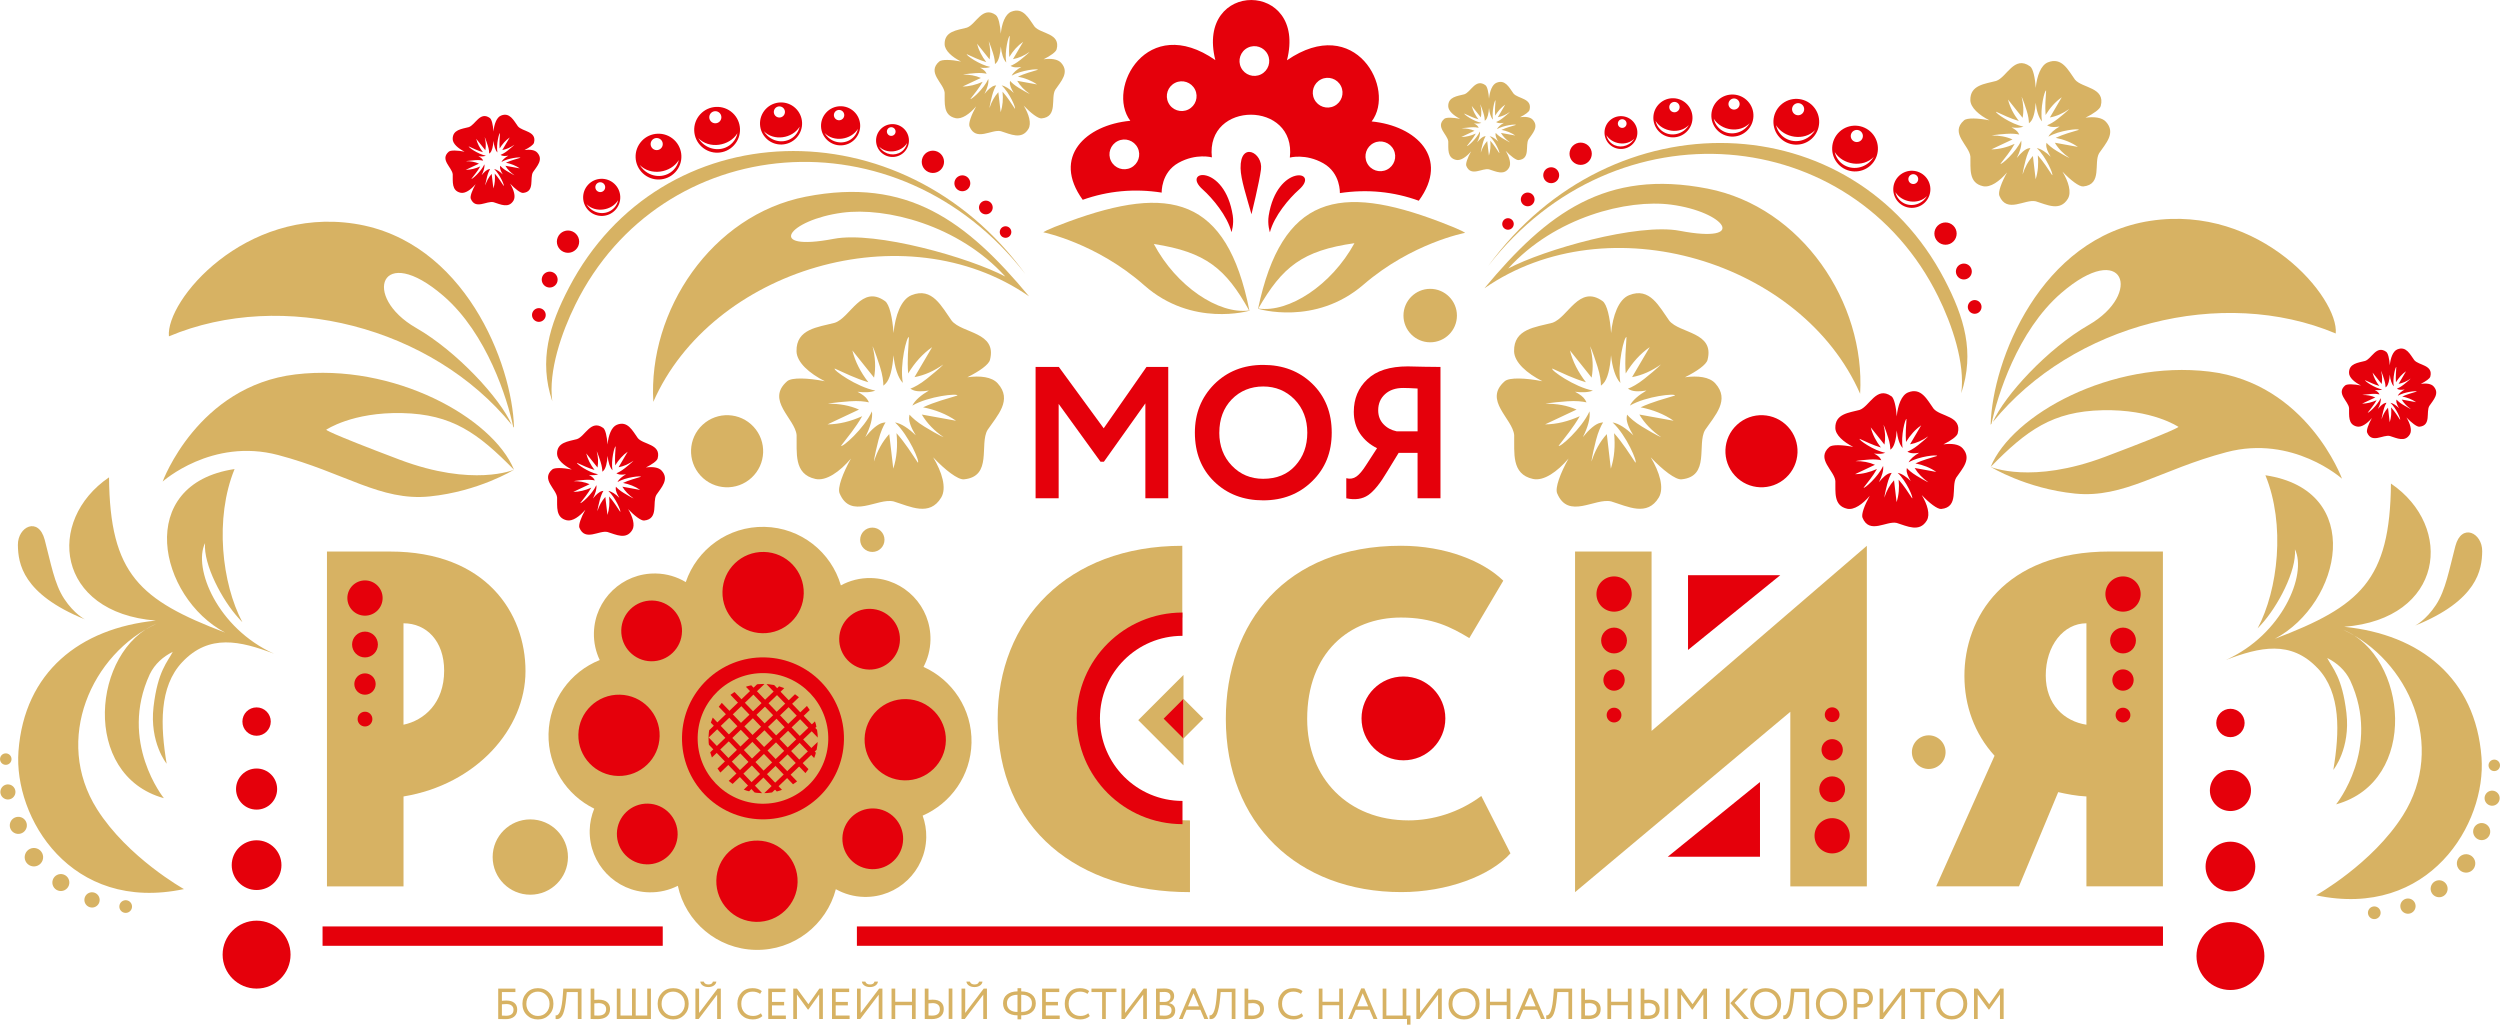 <?xml version="1.0" encoding="UTF-8"?> <svg xmlns="http://www.w3.org/2000/svg" xmlns:xlink="http://www.w3.org/1999/xlink" id="Layer_2" data-name="Layer 2" viewBox="0 0 805.29 330.06"><defs><style> .cls-1 { fill: none; } .cls-2 { clip-path: url(#clippath); } .cls-3, .cls-4 { fill: #e5000b; } .cls-5, .cls-6 { fill: #d7b263; } .cls-6, .cls-4 { fill-rule: evenodd; } </style><clipPath id="clippath"><path class="cls-1" d="M233.65,225.2c-7.02,6.72-7.26,17.86-.53,24.88,6.72,7.02,17.87,7.26,24.88,.53,7.02-6.72,7.26-17.86,.53-24.88-3.46-3.61-8.08-5.42-12.71-5.42-4.38,0-8.76,1.62-12.17,4.89"></path></clipPath></defs><g id="Layer_1-2" data-name="Layer 1"><g><g><path class="cls-5" d="M105.32,285.52v-107.86h20.34c30.97,0,43.61,19.88,43.61,38.52s-15.87,36.52-39.29,40.37v28.97h-24.65Zm24.65-52.08c6.63-1.39,13.1-6.93,13.1-17.41,0-9.55-5.7-15.26-13.1-15.26v32.67Z"></path><path class="cls-5" d="M383.3,287.37c-36.21,0-61.94-20.34-61.94-55.78,0-31.74,22.34-55.78,59.48-55.78v23.11c-16.64,0-33.28,10.32-33.28,32.67s16.33,32.67,35.75,32.67v23.11Z"></path><path class="cls-5" d="M486.54,274.88c-6.47,7.24-20.49,12.48-35.13,12.48-33.44,0-56.55-22.19-56.55-55.78,0-30.97,19.26-55.78,56.4-55.78,14.33,0,26.5,4.93,32.97,11.25l-10.94,18.49c-5.86-3.54-11.87-6.62-22.03-6.62-16.64,0-30.2,11.4-30.2,32.67,0,19.11,13.25,32.67,32.67,32.67,7.7,0,16.18-2.46,23.42-7.86l9.4,18.49Z"></path><polygon class="cls-5" points="507.35 287.37 507.35 177.66 532 177.66 532 235.44 601.34 175.81 601.34 285.52 576.69 285.52 576.69 229.28 507.35 287.37"></polygon><path class="cls-5" d="M672.07,285.52v-28.97c-3.23-.15-6.32-.77-9.09-1.39l-12.64,30.35h-26.66l18.8-42.07c-6.47-7.09-9.71-16.18-9.71-25.73,0-18.65,12.64-40.06,46.84-40.06h17.1v107.86h-24.65Zm-13.1-67.95c0,9.4,6.01,14.79,13.1,15.87v-32.67c-7.39,0-13.1,7.24-13.1,16.8"></path><path class="cls-6" d="M641.22,136.82c.53-20.55,15.97-60.26,51.42-65.68,35.45-5.42,60.8,24.77,59.74,36.28-36.64-15.42-84.8-3.03-110.44,28.51,3.76-8.55,17.64-23.66,30.83-31.23,17.61-10.11,11.45-27.8-8.82-10.3-14.1,12.17-20.63,33.38-22.45,42.08-.09,.11-.18,.22-.28,.34"></path><path class="cls-6" d="M641.22,150.39c6.89-16.81,38.82-34.47,70.38-30.71,31.56,3.77,42.8,34.52,42.8,34.52,0,0-15.81-14.2-37.2-8.55-21.4,5.65-32.99,14.94-48.8,13.34-15.82-1.6-27.17-8.6-27.17-8.6,11.65-11.86,19.93-17.88,36.02-18.25,16.09-.37,24.47,5.37,24.47,5.37,0,0,0,.71-23.66,9.64-23.67,8.92-36.82,3.24-36.82,3.24"></path><path class="cls-6" d="M165.57,137.74c-.53-20.55-15.97-60.26-51.42-65.68-35.45-5.42-60.8,24.77-59.74,36.28,36.64-15.42,84.8-3.03,110.44,28.51-3.76-8.55-17.64-23.66-30.83-31.23-17.61-10.11-11.45-27.8,8.82-10.3,14.1,12.17,20.63,33.38,22.45,42.08,.09,.11,.18,.22,.27,.34"></path><path class="cls-6" d="M165.57,151.31c-6.89-16.81-38.82-34.47-70.38-30.71-31.56,3.77-42.8,34.52-42.8,34.52,0,0,15.81-14.2,37.2-8.55,21.4,5.65,32.99,14.94,48.8,13.34,15.82-1.6,27.17-8.6,27.17-8.6-11.65-11.86-19.93-17.88-36.02-18.25-16.09-.37-24.47,5.37-24.47,5.37,0,0,0,.71,23.66,9.64,23.67,8.92,36.82,3.24,36.82,3.24"></path><path class="cls-6" d="M323.84,89.09c-11.52-6.1-41.74-14.74-55.26-12.16-22.38,4.27-14.6-6.12,2.77-8.42,13.98-1.85,37.42,3.93,52.48,20.58m7.64,6.36c-20.17-24.29-39.19-38.5-71.9-32.1-30.33,5.93-50.86,36.74-49.12,66.08,18.66-42.57,81.05-61.71,121.02-33.98"></path><path class="cls-6" d="M177.9,129.26c-1.31-9.68,2.99-22.16,7.45-31.18,27.53-55.76,103.83-62.8,144.93-9.81-39.89-54.85-117.52-52.17-147.02,4.4-6.31,12.11-9.76,23.36-5.36,36.59"></path><path class="cls-4" d="M266.14,36.25c2.36-2.56,6.35-2.72,8.91-.36,2.56,2.36,2.72,6.35,.36,8.91s-6.35,2.72-8.91,.36c-2.56-2.36-2.73-6.35-.36-8.91m3.49,2.36c.85,.36,1.83-.04,2.19-.88,.36-.85-.04-1.83-.89-2.19-.85-.36-1.83,.04-2.19,.88-.36,.85,.04,1.83,.89,2.19m6.73,2.89c-2.19,3.56-7.78,4.41-10.76,1.33,.3,.51,.68,.99,1.14,1.41,2.43,2.24,6.13,2.17,8.27-.16,.69-.75,1.14-1.64,1.34-2.58m7.25,.18c1.98-2.15,5.33-2.28,7.48-.3,2.15,1.98,2.28,5.33,.3,7.48-1.98,2.15-5.33,2.28-7.48,.3-2.15-1.98-2.29-5.33-.3-7.48m2.93,1.98c.71,.3,1.54-.03,1.84-.74,.3-.71-.03-1.54-.74-1.84-.71-.3-1.54,.03-1.84,.74-.3,.71,.03,1.53,.74,1.84m5.65,2.42c-1.84,2.99-6.53,3.7-9.02,1.11,.25,.43,.57,.83,.96,1.18,2.04,1.88,5.14,1.82,6.94-.13,.58-.63,.95-1.38,1.12-2.17m-45.58-10.89c2.54-2.75,6.83-2.93,9.58-.39,2.75,2.54,2.93,6.83,.39,9.58-2.54,2.75-6.83,2.93-9.58,.39-2.75-2.54-2.93-6.83-.39-9.58m3.75,2.53c.91,.39,1.97-.04,2.35-.95,.39-.91-.04-1.97-.95-2.35-.91-.39-1.97,.04-2.35,.95-.39,.91,.04,1.97,.95,2.35m7.23,3.1c-2.35,3.83-8.36,4.74-11.56,1.43,.32,.55,.73,1.06,1.23,1.52,2.61,2.4,6.59,2.33,8.89-.17,.74-.8,1.22-1.76,1.44-2.77m-32.01-4.02c2.76-2.99,7.43-3.18,10.42-.42,3,2.76,3.19,7.43,.42,10.43-2.76,3-7.43,3.18-10.42,.42-3-2.76-3.19-7.43-.42-10.43m4.08,2.76c.99,.42,2.14-.04,2.56-1.03,.42-.99-.04-2.14-1.03-2.56-.99-.42-2.14,.04-2.56,1.03-.42,.99,.04,2.14,1.03,2.56m7.87,3.38c-2.56,4.16-9.1,5.16-12.58,1.55,.35,.6,.8,1.15,1.34,1.65,2.84,2.62,7.17,2.53,9.68-.18,.81-.88,1.33-1.92,1.57-3.02m-30.85,2.5c2.76-2.99,7.43-3.18,10.43-.42,3,2.76,3.19,7.43,.42,10.43-2.76,3-7.43,3.18-10.42,.42-3-2.76-3.19-7.43-.42-10.43m4.08,2.76c.99,.42,2.14-.04,2.56-1.03,.42-.99-.04-2.14-1.04-2.56-.99-.42-2.14,.04-2.56,1.03-.42,.99,.04,2.14,1.04,2.56m7.87,3.38c-2.56,4.16-9.1,5.16-12.58,1.55,.35,.6,.8,1.15,1.34,1.65,2.84,2.62,7.17,2.53,9.68-.18,.81-.88,1.33-1.92,1.57-3.02m-29.23,7.94c2.24-2.43,6.02-2.58,8.45-.34,2.43,2.24,2.58,6.02,.34,8.45-2.24,2.43-6.02,2.58-8.45,.34-2.43-2.24-2.58-6.02-.34-8.45m3.31,2.23c.8,.34,1.74-.03,2.08-.84,.34-.8-.03-1.73-.84-2.08-.8-.34-1.74,.03-2.08,.84-.34,.8,.03,1.74,.84,2.08m6.38,2.74c-2.08,3.38-7.37,4.18-10.19,1.26,.29,.48,.65,.93,1.08,1.34,2.3,2.12,5.81,2.05,7.84-.15,.65-.71,1.08-1.55,1.27-2.45m99.98-9.06c-1.83-.78-2.68-2.88-1.9-4.71,.77-1.83,2.88-2.68,4.71-1.9,1.82,.78,2.68,2.88,1.9,4.71-.78,1.83-2.88,2.68-4.71,1.9m9.89,5.97c-1.3-.55-1.91-2.06-1.36-3.36,.55-1.3,2.06-1.91,3.36-1.36,1.3,.55,1.91,2.06,1.36,3.36-.55,1.3-2.06,1.91-3.36,1.36m7.71,7.47c-1.13-.48-1.65-1.78-1.17-2.9,.48-1.12,1.78-1.65,2.9-1.17,1.12,.48,1.65,1.78,1.17,2.9-.48,1.12-1.78,1.65-2.9,1.17m6.48,7.59c-.95-.4-1.39-1.49-.98-2.44,.4-.95,1.49-1.39,2.44-.99,.95,.4,1.39,1.49,.98,2.44s-1.49,1.39-2.44,.98m-141.61,4.7c-1.83-.78-2.68-2.88-1.9-4.71,.77-1.83,2.88-2.68,4.71-1.9,1.83,.78,2.68,2.88,1.9,4.71-.78,1.82-2.88,2.68-4.71,1.9m-5.5,11.27c-1.3-.55-1.91-2.06-1.36-3.36,.55-1.3,2.06-1.91,3.36-1.36,1.3,.55,1.91,2.06,1.36,3.36-.55,1.3-2.06,1.91-3.36,1.36m-3.35,11.08c-1.12-.48-1.65-1.78-1.17-2.9,.48-1.13,1.78-1.65,2.9-1.17,1.12,.48,1.65,1.78,1.17,2.9s-1.78,1.65-2.9,1.17"></path><path class="cls-6" d="M485.81,86.5c15.06-16.65,38.51-22.42,52.48-20.58,17.38,2.29,25.15,12.69,2.77,8.42-13.51-2.58-43.74,6.06-55.26,12.16m113.38,40.34c1.73-29.34-18.79-60.15-49.12-66.08-32.71-6.4-51.72,7.81-71.9,32.1,39.98-27.72,102.37-8.58,121.02,33.98"></path><path class="cls-6" d="M631.75,126.67c1.31-9.68-2.99-22.16-7.45-31.18-27.53-55.76-103.83-62.8-144.93-9.81,39.89-54.85,117.52-52.17,147.02,4.4,6.31,12.11,9.76,23.36,5.36,36.59"></path><path class="cls-4" d="M543.51,33.67c2.36,2.56,2.2,6.55-.36,8.91-2.56,2.36-6.55,2.2-8.91-.36-2.36-2.56-2.2-6.55,.36-8.91,2.56-2.36,6.55-2.2,8.91,.36m-3.49,2.36c.85-.36,1.24-1.34,.88-2.19-.36-.85-1.34-1.24-2.19-.88-.85,.36-1.24,1.34-.89,2.19,.36,.85,1.34,1.24,2.19,.89m-6.73,2.89c.2,.94,.65,1.83,1.34,2.58,2.14,2.33,5.85,2.4,8.27,.16,.46-.42,.84-.9,1.14-1.41-2.98,3.09-8.56,2.23-10.76-1.33m-7.25,.18c1.98,2.15,1.85,5.5-.3,7.48-2.15,1.98-5.5,1.84-7.48-.3-1.98-2.15-1.85-5.5,.3-7.48,2.15-1.98,5.5-1.84,7.48,.3m-2.93,1.98c.71-.3,1.05-1.13,.74-1.84-.3-.71-1.13-1.04-1.84-.74-.71,.3-1.04,1.13-.74,1.84,.3,.71,1.12,1.04,1.84,.74m-5.65,2.42c.17,.79,.54,1.54,1.12,2.17,1.8,1.95,4.91,2.01,6.94,.13,.39-.36,.71-.76,.96-1.18-2.5,2.59-7.18,1.88-9.02-1.11m45.58-10.89c2.54,2.75,2.36,7.04-.39,9.58-2.75,2.54-7.04,2.36-9.58-.39-2.54-2.75-2.36-7.04,.39-9.58,2.75-2.54,7.04-2.36,9.58,.39m-3.75,2.53c.91-.39,1.34-1.44,.95-2.35-.39-.91-1.44-1.34-2.36-.95-.91,.39-1.34,1.44-.95,2.35,.39,.91,1.44,1.34,2.35,.95m-7.23,3.1c.22,1.01,.7,1.97,1.44,2.77,2.3,2.5,6.29,2.58,8.89,.17,.49-.46,.9-.97,1.23-1.52-3.2,3.32-9.2,2.4-11.56-1.43m32.01-4.02c2.76,3,2.57,7.66-.42,10.42-3,2.76-7.66,2.57-10.42-.42-2.76-3-2.57-7.66,.42-10.43,3-2.76,7.66-2.57,10.42,.42m-4.08,2.75c.99-.42,1.46-1.57,1.04-2.56-.42-.99-1.57-1.46-2.56-1.03-.99,.42-1.46,1.57-1.03,2.56,.42,.99,1.57,1.46,2.56,1.03m-7.87,3.38c.24,1.1,.76,2.14,1.57,3.02,2.51,2.72,6.84,2.8,9.68,.18,.54-.5,.98-1.05,1.34-1.65-3.48,3.61-10.02,2.61-12.58-1.55m30.85,2.5c2.76,3,2.57,7.66-.42,10.43-3,2.76-7.66,2.57-10.42-.42-2.76-3-2.57-7.66,.42-10.43,2.99-2.76,7.66-2.57,10.42,.42m-4.08,2.75c.99-.42,1.46-1.57,1.03-2.56-.42-.99-1.57-1.46-2.56-1.03-.99,.42-1.46,1.57-1.04,2.56,.42,.99,1.57,1.46,2.56,1.03m-7.87,3.38c.24,1.1,.76,2.14,1.56,3.02,2.51,2.72,6.84,2.8,9.68,.18,.54-.5,.98-1.05,1.34-1.65-3.48,3.61-10.02,2.61-12.58-1.55m29.23,7.94c2.24,2.43,2.08,6.21-.34,8.45-2.43,2.24-6.21,2.09-8.45-.34-2.24-2.43-2.09-6.21,.34-8.45,2.43-2.24,6.21-2.08,8.45,.34m-3.31,2.23c.8-.34,1.18-1.27,.84-2.08-.34-.8-1.27-1.18-2.08-.84-.8,.34-1.18,1.27-.84,2.08,.34,.8,1.27,1.18,2.08,.84m-6.38,2.74c.19,.89,.61,1.74,1.27,2.45,2.03,2.2,5.54,2.27,7.84,.15,.43-.4,.8-.85,1.08-1.34-2.82,2.93-8.12,2.12-10.19-1.26m-99.98-9.06c-1.83,.77-3.93-.08-4.71-1.9-.77-1.82,.08-3.93,1.9-4.71,1.83-.77,3.93,.08,4.71,1.9,.78,1.83-.08,3.93-1.9,4.71m-9.89,5.97c-1.3,.55-2.81-.05-3.36-1.36-.55-1.3,.05-2.81,1.36-3.36,1.3-.55,2.81,.05,3.36,1.36,.55,1.3-.05,2.81-1.36,3.36m-7.71,7.47c-1.12,.48-2.42-.05-2.9-1.17-.48-1.12,.05-2.42,1.17-2.9,1.12-.48,2.42,.05,2.9,1.17,.48,1.12-.05,2.42-1.17,2.9m-6.48,7.58c-.95,.4-2.04-.04-2.44-.98-.4-.94,.04-2.03,.98-2.44,.95-.4,2.03,.04,2.44,.98,.4,.95-.04,2.03-.98,2.44m141.61,4.7c-1.83,.78-3.93-.08-4.71-1.9-.78-1.83,.08-3.93,1.9-4.71,1.83-.78,3.93,.08,4.71,1.9,.77,1.83-.08,3.93-1.9,4.71m5.5,11.27c-1.3,.55-2.81-.05-3.36-1.36-.55-1.3,.05-2.81,1.36-3.36,1.3-.55,2.81,.05,3.36,1.36,.55,1.3-.05,2.81-1.36,3.36m.45,9.91c-.48-1.12,.05-2.42,1.17-2.9,1.12-.48,2.42,.05,2.9,1.17,.48,1.12-.05,2.42-1.17,2.9-1.12,.48-2.42-.05-2.9-1.17"></path><path class="cls-6" d="M653.89,21.36c-5.11-3.66-7.49,3.56-10.9,4.71-3.64,.97-8.41,1.3-8.31,6.19,.05,2.4,2.79,4.8,6.15,6.5-3.66-.72-7.19-.86-8.18,0-4.74,4.12,1.72,8.11,2.05,11.7,.1,3.77-.69,8.48,4.08,9.52,2.34,.51,5.29-1.57,7.72-4.43-1.78,3.17-2.96,6.36-2.47,7.53,2.41,5.81,8.24,.94,11.74,1.77,3.6,1.1,7.82,3.35,10.33-.85,1.23-2.06,.19-5.52-1.75-8.72,2.57,2.73,5.39,4.9,6.69,4.78,6.26-.61,3.3-7.61,5.12-10.71,2.11-3.12,5.49-6.5,2.2-10.12-1.27-1.4-3.79-1.7-6.58-1.32,2.59-1.29,4.63-2.73,4.9-3.76,1.59-6.08-6-5.72-8.29-8.5-2.21-3.06-4.21-7.39-8.75-5.56-2.26,.92-3.53,4.42-3.89,8.22-.22-3.33-.88-6.26-1.84-6.94m6.7,29.16c-1.56-1.53-3.18-2.6-4.53-2.82,3.01,2.77,5.5,8.74,4.95,8.71-1.34-1.98-2.67-4.19-4.62-6.38,.27,2.72,.08,5.3-.7,7.7-.33-2.83-.62-5.29-.88-7.5-1.5,1.64-2.59,3.65-3.32,5.95,0,0,.02-.87,.98-4.64,.48-1.85,1.07-3.09,1.54-3.87-.19,.03-.38,.06-.58,.1-1.09,.22-2.46,1.44-3.81,3.1,1.07-2.11,1.66-4.15,1.43-5.58-1.68,3.74-6.54,7.99-6.69,7.45,1.45-1.89,3.13-3.87,4.58-6.41-2.49,1.12-5,1.76-7.53,1.78,2.58-1.21,4.82-2.26,6.83-3.21-2.04-.9-4.28-1.3-6.7-1.26,0,0,.83-.26,4.71-.54,1.91-.14,3.27,.03,4.16,.23-.09-.17-.18-.35-.28-.52-.36-.63-1.16-1.23-2.22-1.78,1.55,.2,2.91,.14,3.87-.26-4.02-.76-9.29-4.51-8.81-4.78,2.18,.97,4.49,2.15,7.3,2.97-1.67-2.16-2.87-4.45-3.48-6.91,1.78,2.23,3.32,4.16,4.71,5.9,.4-2.19,.27-4.46-.33-6.81,0,0,.45,.75,1.62,4.45,.58,1.83,.73,3.19,.74,4.1,.15-.12,.3-.25,.44-.39,1-.95,1.56-3.41,1.75-6.22,.26,2.6,.95,4.87,2.03,6.01-.72-4.03,.89-10.29,1.32-9.93-.13,2.38-.4,4.96-.17,7.88,1.42-2.34,3.14-4.27,5.21-5.72-1.45,2.45-2.7,4.59-3.83,6.51,2.19-.4,4.27-1.34,6.24-2.74,0,0-.54,.68-3.58,3.1-1.5,1.19-2.71,1.82-3.56,2.15,.17,.1,.34,.18,.52,.27,.77,.37,2.03,.37,3.51,.13-1.71,1-3.04,2.14-3.6,3.27,3.53-2.07,9.97-2.71,9.78-2.18-2.28,.7-4.79,1.33-7.45,2.56,2.68,.53,5.09,1.47,7.16,2.92-2.8-.51-5.24-.95-7.43-1.35,1.14,1.92,2.73,3.54,4.72,4.91,0,0-.83-.27-4.15-2.29-1.63-.99-2.64-1.92-3.25-2.6-.03,.19-.06,.38-.08,.58-.09,.98,.49,2.4,1.45,3.94"></path><path class="cls-6" d="M320.8,4.86c-4.39-3.14-6.44,3.06-9.37,4.05-3.13,.83-7.23,1.11-7.15,5.32,.04,2.07,2.39,4.13,5.28,5.59-3.14-.62-6.18-.74-7.03,0-4.08,3.55,1.48,6.97,1.76,10.05,.08,3.24-.6,7.29,3.51,8.19,2.01,.44,4.55-1.35,6.63-3.8-1.53,2.72-2.55,5.46-2.13,6.48,2.07,4.99,7.08,.81,10.09,1.52,3.1,.95,6.72,2.88,8.88-.73,1.05-1.77,.16-4.74-1.51-7.5,2.21,2.34,4.63,4.22,5.75,4.11,5.38-.52,2.84-6.54,4.4-9.21,1.81-2.68,4.71-5.59,1.89-8.7-1.09-1.2-3.26-1.46-5.65-1.13,2.23-1.11,3.98-2.35,4.21-3.23,1.37-5.23-5.16-4.92-7.12-7.31-1.9-2.63-3.62-6.35-7.52-4.78-1.94,.79-3.03,3.8-3.35,7.07-.19-2.86-.76-5.38-1.59-5.97m5.76,25.06c-1.34-1.31-2.74-2.23-3.89-2.42,2.59,2.39,4.73,7.52,4.25,7.49-1.15-1.7-2.3-3.6-3.97-5.48,.24,2.34,.07,4.55-.6,6.62-.28-2.43-.53-4.55-.75-6.45-1.29,1.41-2.22,3.13-2.85,5.11,0,0,.01-.75,.84-3.99,.41-1.59,.92-2.66,1.33-3.32-.17,.02-.33,.05-.5,.08-.94,.19-2.12,1.24-3.28,2.66,.92-1.81,1.43-3.57,1.23-4.8-1.44,3.21-5.62,6.87-5.75,6.41,1.25-1.63,2.69-3.32,3.94-5.51-2.14,.97-4.3,1.51-6.47,1.53,2.22-1.04,4.14-1.95,5.88-2.76-1.75-.78-3.68-1.11-5.76-1.08,0,0,.71-.22,4.05-.47,1.64-.12,2.81,.03,3.57,.2-.08-.15-.15-.3-.24-.44-.31-.54-.99-1.06-1.9-1.53,1.33,.17,2.5,.12,3.33-.22-3.46-.66-7.99-3.88-7.57-4.11,1.87,.84,3.86,1.84,6.27,2.55-1.44-1.86-2.46-3.83-2.99-5.94,1.53,1.91,2.86,3.58,4.05,5.07,.35-1.88,.23-3.84-.29-5.85,0,0,.38,.64,1.39,3.83,.5,1.57,.63,2.74,.63,3.52,.13-.11,.25-.22,.38-.33,.86-.82,1.34-2.93,1.5-5.34,.23,2.23,.82,4.19,1.75,5.17-.62-3.46,.77-8.85,1.13-8.54-.11,2.05-.34,4.26-.15,6.77,1.22-2.01,2.7-3.67,4.48-4.91-1.24,2.11-2.32,3.94-3.29,5.59,1.88-.35,3.67-1.15,5.36-2.35,0,0-.46,.59-3.08,2.67-1.29,1.02-2.34,1.56-3.06,1.85,.15,.08,.29,.16,.45,.23,.66,.32,1.74,.32,3.01,.11-1.47,.86-2.61,1.84-3.09,2.81,3.04-1.78,8.57-2.33,8.41-1.88-1.96,.6-4.12,1.15-6.41,2.2,2.31,.46,4.38,1.27,6.16,2.51-2.41-.44-4.51-.82-6.39-1.16,.97,1.65,2.35,3.04,4.06,4.22,0,0-.71-.23-3.57-1.97-1.4-.86-2.27-1.65-2.79-2.24-.03,.17-.05,.33-.06,.5-.08,.85,.42,2.06,1.25,3.39"></path><path class="cls-6" d="M478.48,27.44c-3.19-2.28-4.67,2.22-6.8,2.93-2.27,.6-5.24,.81-5.18,3.86,.03,1.5,1.74,2.99,3.83,4.05-2.28-.45-4.48-.53-5.1,0-2.96,2.57,1.08,5.06,1.28,7.29,.06,2.35-.43,5.29,2.55,5.94,1.46,.32,3.3-.98,4.81-2.76-1.11,1.98-1.85,3.97-1.54,4.7,1.5,3.62,5.14,.58,7.32,1.1,2.25,.69,4.88,2.09,6.44-.53,.77-1.28,.11-3.44-1.09-5.44,1.6,1.7,3.36,3.06,4.17,2.98,3.9-.38,2.06-4.74,3.19-6.68,1.32-1.95,3.42-4.05,1.37-6.31-.79-.87-2.36-1.06-4.1-.82,1.62-.81,2.89-1.7,3.05-2.34,.99-3.79-3.74-3.57-5.17-5.3-1.38-1.91-2.63-4.61-5.45-3.46-1.41,.57-2.2,2.75-2.43,5.13-.14-2.07-.55-3.9-1.15-4.33m4.18,18.18c-.97-.95-1.98-1.62-2.82-1.76,1.88,1.73,3.43,5.45,3.08,5.43-.83-1.23-1.67-2.61-2.88-3.98,.17,1.7,.05,3.3-.44,4.8-.21-1.76-.39-3.3-.55-4.68-.94,1.03-1.61,2.27-2.07,3.71,0,0,0-.54,.61-2.89,.3-1.15,.67-1.93,.96-2.41-.12,.02-.24,.04-.36,.06-.68,.14-1.53,.9-2.38,1.93,.67-1.32,1.04-2.59,.89-3.48-1.05,2.33-4.08,4.98-4.17,4.65,.9-1.18,1.95-2.41,2.86-3.99-1.55,.7-3.12,1.09-4.69,1.11,1.61-.75,3.01-1.41,4.26-2-1.27-.56-2.67-.81-4.18-.78,0,0,.52-.16,2.94-.34,1.19-.09,2.04,.02,2.59,.15-.05-.11-.11-.22-.17-.32-.23-.39-.72-.77-1.38-1.11,.96,.13,1.82,.09,2.42-.16-2.51-.48-5.8-2.81-5.49-2.98,1.36,.61,2.8,1.34,4.55,1.85-1.04-1.35-1.79-2.78-2.17-4.31,1.11,1.39,2.07,2.6,2.94,3.68,.25-1.37,.17-2.78-.21-4.24,0,0,.28,.46,1.01,2.78,.36,1.14,.46,1.99,.46,2.55,.09-.08,.18-.16,.27-.24,.63-.59,.97-2.12,1.09-3.88,.16,1.62,.59,3.04,1.27,3.75-.45-2.51,.56-6.42,.82-6.19-.08,1.49-.25,3.09-.11,4.91,.89-1.46,1.96-2.66,3.25-3.56-.9,1.53-1.68,2.86-2.39,4.06,1.36-.25,2.66-.84,3.89-1.71,0,0-.34,.43-2.23,1.93-.93,.74-1.69,1.13-2.22,1.34,.11,.06,.21,.11,.32,.17,.48,.23,1.26,.23,2.19,.08-1.07,.62-1.9,1.33-2.24,2.04,2.2-1.29,6.21-1.69,6.1-1.36-1.42,.44-2.99,.83-4.65,1.59,1.67,.33,3.17,.92,4.46,1.82-1.75-.32-3.27-.59-4.63-.84,.71,1.2,1.7,2.21,2.94,3.06,0,0-.52-.17-2.59-1.43-1.02-.62-1.65-1.2-2.03-1.62-.02,.12-.03,.24-.05,.36-.06,.61,.31,1.49,.91,2.46"></path><path class="cls-4" d="M768.64,113.33c-3.19-2.28-4.67,2.22-6.8,2.93-2.27,.6-5.24,.81-5.18,3.86,.03,1.5,1.74,2.99,3.83,4.05-2.28-.45-4.48-.54-5.1,0-2.96,2.57,1.08,5.06,1.28,7.29,.06,2.35-.43,5.29,2.55,5.94,1.46,.32,3.3-.98,4.81-2.76-1.11,1.98-1.85,3.96-1.54,4.7,1.5,3.62,5.14,.58,7.32,1.1,2.25,.69,4.88,2.09,6.44-.53,.77-1.28,.11-3.44-1.09-5.44,1.6,1.7,3.36,3.06,4.17,2.98,3.9-.38,2.06-4.74,3.19-6.68,1.32-1.95,3.42-4.05,1.37-6.31-.79-.87-2.36-1.06-4.1-.82,1.62-.81,2.89-1.7,3.05-2.34,.99-3.79-3.74-3.57-5.17-5.3-1.38-1.91-2.63-4.61-5.45-3.46-1.41,.57-2.2,2.75-2.43,5.13-.14-2.07-.55-3.9-1.15-4.33m4.18,18.18c-.97-.95-1.98-1.62-2.82-1.76,1.88,1.73,3.43,5.45,3.08,5.43-.83-1.23-1.67-2.61-2.88-3.98,.17,1.7,.05,3.3-.44,4.8-.21-1.76-.39-3.3-.55-4.68-.94,1.03-1.61,2.27-2.07,3.71,0,0,0-.54,.61-2.89,.3-1.15,.67-1.93,.96-2.41-.12,.02-.24,.04-.36,.06-.68,.14-1.53,.9-2.38,1.93,.67-1.32,1.04-2.59,.89-3.48-1.05,2.33-4.08,4.98-4.17,4.65,.9-1.18,1.95-2.41,2.86-3.99-1.55,.7-3.12,1.09-4.69,1.11,1.61-.75,3.01-1.41,4.26-2-1.27-.56-2.67-.81-4.18-.79,0,0,.52-.16,2.94-.34,1.19-.09,2.04,.02,2.59,.15-.05-.11-.11-.22-.17-.32-.23-.39-.72-.77-1.38-1.11,.96,.13,1.82,.09,2.42-.16-2.51-.48-5.8-2.81-5.49-2.98,1.36,.61,2.8,1.34,4.55,1.85-1.04-1.35-1.79-2.78-2.17-4.31,1.11,1.39,2.07,2.6,2.94,3.68,.25-1.37,.17-2.78-.21-4.24,0,0,.28,.46,1.01,2.78,.36,1.14,.46,1.99,.46,2.56,.09-.08,.18-.16,.27-.24,.63-.59,.97-2.12,1.09-3.88,.16,1.62,.59,3.04,1.27,3.75-.45-2.51,.56-6.42,.82-6.19-.08,1.49-.25,3.09-.11,4.91,.89-1.46,1.96-2.66,3.25-3.56-.9,1.53-1.68,2.86-2.39,4.06,1.36-.25,2.66-.84,3.89-1.71,0,0-.34,.43-2.23,1.93-.93,.74-1.69,1.13-2.22,1.34,.11,.06,.21,.11,.32,.17,.48,.23,1.26,.23,2.19,.08-1.07,.62-1.9,1.33-2.24,2.04,2.2-1.29,6.21-1.69,6.1-1.36-1.42,.44-2.99,.83-4.65,1.59,1.67,.33,3.17,.92,4.46,1.82-1.75-.32-3.27-.59-4.63-.84,.71,1.19,1.7,2.21,2.94,3.06,0,0-.52-.17-2.59-1.43-1.02-.62-1.65-1.2-2.03-1.62-.02,.12-.03,.24-.05,.36-.06,.61,.31,1.49,.91,2.46"></path><path class="cls-4" d="M157.8,38.02c-3.19-2.28-4.67,2.22-6.8,2.93-2.27,.6-5.24,.81-5.18,3.86,.03,1.5,1.74,2.99,3.83,4.05-2.28-.45-4.48-.53-5.1,0-2.96,2.57,1.08,5.06,1.28,7.29,.06,2.35-.43,5.29,2.55,5.94,1.46,.32,3.3-.98,4.81-2.76-1.11,1.98-1.85,3.97-1.54,4.7,1.5,3.62,5.14,.58,7.32,1.1,2.25,.69,4.88,2.09,6.44-.53,.76-1.28,.11-3.44-1.09-5.44,1.6,1.7,3.36,3.06,4.17,2.98,3.9-.38,2.06-4.74,3.19-6.68,1.32-1.95,3.42-4.05,1.37-6.31-.79-.87-2.36-1.06-4.1-.82,1.62-.81,2.89-1.7,3.05-2.34,.99-3.79-3.74-3.57-5.17-5.3-1.38-1.91-2.63-4.61-5.45-3.46-1.41,.57-2.2,2.75-2.43,5.13-.14-2.07-.55-3.9-1.15-4.33m4.18,18.18c-.98-.95-1.98-1.62-2.82-1.76,1.88,1.73,3.43,5.45,3.08,5.43-.83-1.23-1.67-2.61-2.88-3.98,.17,1.7,.05,3.3-.44,4.8-.21-1.76-.39-3.3-.55-4.68-.94,1.03-1.61,2.27-2.07,3.71,0,0,.01-.54,.61-2.89,.3-1.15,.67-1.93,.96-2.41-.12,.02-.24,.04-.36,.06-.68,.14-1.54,.9-2.38,1.93,.67-1.32,1.04-2.59,.89-3.48-1.04,2.33-4.08,4.98-4.17,4.65,.9-1.18,1.95-2.41,2.86-3.99-1.55,.7-3.12,1.09-4.69,1.11,1.61-.75,3.01-1.41,4.26-2-1.27-.56-2.67-.81-4.18-.78,0,0,.52-.16,2.94-.34,1.19-.09,2.04,.02,2.59,.15-.05-.11-.11-.22-.17-.32-.23-.39-.72-.77-1.38-1.11,.96,.13,1.82,.09,2.42-.16-2.51-.48-5.8-2.81-5.49-2.98,1.36,.61,2.8,1.34,4.55,1.85-1.04-1.35-1.79-2.78-2.17-4.31,1.11,1.39,2.07,2.6,2.94,3.68,.25-1.37,.17-2.78-.21-4.24,0,0,.28,.46,1.01,2.78,.36,1.14,.45,1.99,.46,2.55,.09-.08,.18-.16,.27-.24,.63-.59,.97-2.12,1.09-3.88,.16,1.62,.59,3.04,1.27,3.75-.45-2.51,.56-6.42,.82-6.19-.08,1.49-.25,3.09-.11,4.91,.89-1.46,1.96-2.66,3.25-3.56-.9,1.53-1.69,2.86-2.39,4.06,1.36-.25,2.66-.84,3.89-1.71,0,0-.33,.43-2.23,1.93-.93,.74-1.69,1.13-2.22,1.34,.11,.06,.21,.11,.32,.17,.48,.23,1.26,.23,2.19,.08-1.07,.62-1.89,1.33-2.24,2.04,2.2-1.29,6.21-1.69,6.1-1.36-1.42,.44-2.99,.83-4.65,1.59,1.67,.33,3.17,.92,4.46,1.82-1.75-.32-3.27-.59-4.63-.84,.71,1.2,1.7,2.21,2.94,3.06,0,0-.52-.17-2.59-1.43-1.02-.62-1.65-1.2-2.02-1.62-.02,.12-.04,.24-.05,.36-.06,.61,.31,1.49,.91,2.46"></path><path class="cls-4" d="M194.26,137.82c-3.95-2.82-5.78,2.75-8.41,3.63-2.81,.75-6.49,1-6.41,4.77,.04,1.86,2.15,3.7,4.74,5.01-2.82-.56-5.55-.66-6.31,0-3.66,3.18,1.33,6.26,1.58,9.02,.07,2.91-.54,6.54,3.15,7.35,1.8,.39,4.08-1.21,5.95-3.41-1.37,2.44-2.28,4.9-1.91,5.81,1.86,4.48,6.36,.72,9.06,1.37,2.78,.85,6.03,2.58,7.97-.66,.95-1.59,.14-4.26-1.35-6.73,1.98,2.1,4.15,3.78,5.16,3.69,4.83-.47,2.55-5.87,3.95-8.26,1.63-2.41,4.23-5.02,1.7-7.81-.98-1.08-2.92-1.31-5.07-1.02,2-1,3.57-2.11,3.78-2.9,1.23-4.69-4.63-4.41-6.39-6.56-1.7-2.36-3.25-5.7-6.75-4.29-1.75,.71-2.72,3.41-3,6.35-.17-2.57-.68-4.83-1.42-5.36m5.17,22.49c-1.21-1.18-2.46-2.01-3.49-2.18,2.32,2.14,4.24,6.74,3.81,6.72-1.03-1.52-2.06-3.23-3.56-4.92,.21,2.1,.06,4.09-.54,5.94-.25-2.18-.48-4.08-.68-5.79-1.16,1.27-2,2.81-2.56,4.59,0,0,.01-.67,.76-3.58,.37-1.43,.82-2.38,1.19-2.98-.15,.02-.3,.05-.45,.08-.85,.17-1.9,1.11-2.94,2.39,.83-1.63,1.29-3.2,1.11-4.31-1.29,2.88-5.05,6.17-5.17,5.75,1.12-1.46,2.41-2.98,3.54-4.94-1.92,.87-3.86,1.35-5.81,1.37,1.99-.93,3.72-1.75,5.27-2.48-1.57-.7-3.3-1-5.17-.97,0,0,.64-.2,3.63-.42,1.47-.11,2.52,.02,3.21,.18-.07-.14-.14-.27-.21-.4-.28-.48-.89-.95-1.71-1.38,1.19,.16,2.25,.11,2.99-.2-3.11-.59-7.17-3.48-6.79-3.69,1.68,.75,3.46,1.65,5.63,2.29-1.29-1.67-2.21-3.44-2.68-5.33,1.37,1.72,2.56,3.21,3.64,4.55,.31-1.69,.21-3.44-.26-5.25,0,0,.35,.57,1.25,3.43,.45,1.41,.56,2.46,.57,3.16,.11-.1,.23-.2,.34-.3,.77-.73,1.2-2.63,1.35-4.8,.2,2.01,.73,3.76,1.57,4.64-.56-3.11,.69-7.94,1.02-7.66-.1,1.84-.31,3.82-.13,6.08,1.1-1.8,2.42-3.29,4.02-4.41-1.11,1.89-2.08,3.54-2.95,5.02,1.69-.31,3.29-1.04,4.81-2.11,0,0-.42,.53-2.76,2.39-1.16,.92-2.1,1.4-2.75,1.66,.13,.07,.26,.14,.4,.21,.6,.29,1.56,.29,2.71,.1-1.32,.77-2.34,1.65-2.77,2.52,2.73-1.6,7.69-2.09,7.54-1.69-1.76,.54-3.7,1.03-5.75,1.97,2.07,.41,3.93,1.14,5.52,2.25-2.16-.39-4.04-.74-5.73-1.04,.88,1.48,2.11,2.73,3.64,3.79,0,0-.64-.21-3.2-1.77-1.26-.77-2.04-1.48-2.51-2.01-.02,.15-.04,.3-.06,.45-.07,.76,.38,1.85,1.12,3.04"></path><path class="cls-6" d="M746.57,215.25c7.53,7.98,7.07,20.59,5.03,32.75,0,0,5.57-6.82,4.22-18.36-1.35-11.54-4.51-14.42-6.19-17.69,3.1,1.56,5.77,3.87,7.4,7.21,10.1,21.84-4.54,39.94-4.54,39.94,26.95-7.45,22.96-47.77,2.35-56.21,20.95,9.66,33.35,37.34,19.18,59.76-9.87,15.61-27.99,25.74-27.99,25.74,36.51,7.73,54.91-23.11,53.3-44.44-1.92-25.46-19.73-39.59-44.24-42.05,32.18-2.55,35.52-32.25,15.07-46.14-.28,31.24-9.9,39.52-37.4,50.01,21.52-11.43,29.34-47.82-3.04-52.68,6.51,15.89,4.09,36.89-2.51,49.33,.36-.38,.73-.79,1.13-1.21,5.32-5.77,11.48-17.36,10.89-24.27,3.96,8.07-4.02,27.43-22.21,35.63,10.86-4.13,20.88-6.48,29.54,2.69m16.3,79.42c-.37-1.07,.2-2.23,1.27-2.6,1.07-.37,2.23,.2,2.6,1.27,.37,1.07-.2,2.23-1.27,2.6-1.07,.37-2.23-.2-2.6-1.27m10.45-2c-.44-1.29,.24-2.69,1.53-3.13,1.29-.44,2.69,.24,3.13,1.52,.44,1.29-.24,2.69-1.53,3.13-1.28,.44-2.68-.24-3.13-1.52m9.78-5.51c-.49-1.43,.27-2.99,1.7-3.48,1.43-.49,2.99,.27,3.48,1.7,.49,1.43-.27,2.99-1.7,3.48-1.43,.49-2.99-.27-3.48-1.7m8.46-8.08c-.53-1.55,.29-3.24,1.84-3.78,1.55-.53,3.24,.29,3.78,1.84,.53,1.55-.29,3.24-1.84,3.78-1.55,.53-3.24-.29-3.78-1.84m5.23-10.33c-.49-1.44,.27-3,1.71-3.5,1.44-.49,3,.27,3.5,1.71,.5,1.44-.27,3-1.7,3.5-1.44,.5-3-.27-3.5-1.71m3.66-10.86c-.44-1.27,.24-2.65,1.51-3.09,1.27-.44,2.65,.24,3.09,1.51,.44,1.27-.24,2.65-1.51,3.09-1.27,.44-2.65-.24-3.09-1.51m1.24-10.77c-.33-.97,.18-2.02,1.15-2.35,.96-.33,2.02,.18,2.35,1.15,.33,.97-.18,2.02-1.15,2.35-.97,.33-2.02-.18-2.35-1.15m-23.74-45.61s3.48-1.76,6.68-6.62c3.2-4.86,4.27-11.44,6.28-19.01,2.01-7.57,8.72-4.24,8.64,1.68-.08,5.93-1.47,15.78-21.6,23.95"></path><path class="cls-6" d="M58.72,213.26c8.66-9.17,18.68-6.82,29.54-2.69-18.19-8.2-26.17-27.56-22.21-35.63-.59,6.91,5.57,18.5,10.89,24.27,.39,.42,.77,.83,1.13,1.21-6.6-12.44-9.02-33.44-2.51-49.33-32.37,4.86-24.55,41.25-3.04,52.68-27.51-10.49-37.12-18.77-37.4-50.01-20.45,13.89-17.11,43.59,15.07,46.14-24.51,2.47-42.32,16.6-44.24,42.05-1.61,21.34,16.79,52.18,53.3,44.44,0,0-18.12-10.12-27.99-25.73-14.16-22.42-1.76-50.1,19.18-59.76-20.61,8.44-24.59,48.76,2.35,56.21,0,0-14.64-18.1-4.54-39.94,1.63-3.34,4.3-5.65,7.4-7.21-1.67,3.27-4.84,6.15-6.19,17.69-1.35,11.54,4.22,18.36,4.22,18.36-2.03-12.16-2.5-24.78,5.04-32.75m-16.3,79.42c-.37,1.07-1.53,1.63-2.6,1.27-1.07-.37-1.64-1.53-1.27-2.6,.37-1.07,1.53-1.64,2.6-1.27,1.07,.37,1.63,1.53,1.27,2.6m-10.45-2c-.44,1.29-1.84,1.97-3.13,1.52-1.29-.44-1.97-1.84-1.53-3.13,.44-1.28,1.84-1.97,3.13-1.52,1.28,.44,1.97,1.84,1.53,3.13m-9.78-5.51c-.49,1.43-2.05,2.19-3.48,1.7-1.43-.49-2.19-2.05-1.7-3.48,.49-1.43,2.05-2.19,3.48-1.7,1.43,.49,2.19,2.05,1.7,3.48m-8.46-8.08c-.54,1.55-2.23,2.38-3.78,1.84-1.55-.53-2.38-2.22-1.84-3.78,.53-1.55,2.23-2.38,3.78-1.84,1.55,.54,2.38,2.23,1.84,3.78m-5.23-10.33c-.49,1.44-2.06,2.2-3.5,1.71-1.44-.49-2.2-2.06-1.7-3.5,.49-1.44,2.06-2.2,3.5-1.71,1.44,.5,2.2,2.06,1.71,3.5m-3.66-10.87c-.44,1.27-1.82,1.95-3.09,1.51-1.27-.44-1.95-1.82-1.51-3.09,.44-1.27,1.82-1.95,3.09-1.51,1.27,.44,1.94,1.82,1.51,3.09m-1.24-10.77c-.33,.97-1.39,1.48-2.35,1.15-.97-.33-1.48-1.39-1.15-2.35,.33-.97,1.39-1.48,2.35-1.15,.97,.33,1.48,1.39,1.15,2.35m2.15-69.56c-.08-5.92,6.63-9.26,8.64-1.68,2.01,7.57,3.08,14.15,6.28,19.01,3.2,4.87,6.68,6.62,6.68,6.62-20.13-8.17-21.52-18.02-21.6-23.95"></path><path class="cls-6" d="M405.24,99.46c7.76-36.79,26.28-40.26,58.48-28.04,7.92,3,8.2,3.59,8.2,3.59,0,0-17.12,3.23-32.72,16.68-15.6,13.45-33.96,7.77-33.96,7.77m.09-.08c9.82,1.45,23.58-7.53,30.96-21.04-16.76,2.38-23.24,7.6-30.96,21.04"></path><path class="cls-6" d="M402.46,100.08c-7.32-36.88-25.8-40.58-58.14-28.74-7.95,2.91-8.24,3.49-8.24,3.49,0,0,17.08,3.44,32.51,17.08,15.43,13.64,33.87,8.18,33.87,8.18m-.09-.08c-9.84,1.33-23.49-7.81-30.7-21.42,16.73,2.59,23.15,7.88,30.7,21.42"></path><path class="cls-4" d="M457.02,64.65c10.08-13.77-.83-24.13-15.19-25.53,7.97-10.42-5.26-34.87-27.28-19.7,6.61-25.83-29.54-25.93-23.07-.06-21.94-15.29-35.3,9.08-27.39,19.55-14.36,1.32-25.33,11.63-15.33,25.45,8.11-2.87,16.58-3.7,25.44-2.32,0,0-.27-6.43,5.41-9.59,5.69-3.16,10.76-1.76,10.76-1.76-2.06-18.37,27.27-18.29,25.11,.07,0,0,5.08-1.38,10.75,1.82,5.67,3.19,5.36,9.62,5.36,9.62,8.87-1.33,17.34-.46,25.43,2.46m-47.97,10.15s-.84-2.5-.38-5.36c2.7-16.76,16.89-14.64,9.72-8.33-3.1,2.73-7.96,8.43-9.33,13.69m-12.38-.03c-1.34-5.27-6.17-10.99-9.26-13.74-7.14-6.35,7.06-8.4,9.67,8.38,.45,2.86-.41,5.36-.41,5.36m6.44-5.76c-1.61-5.77-3.44-11.24-3.51-14.82-.16-8.78,7.27-5.1,6.58,.36-.52,4.12-3.07,14.46-3.07,14.46m39.38-22.95c2.37-1.18,5.24-.21,6.42,2.16,1.18,2.37,.21,5.24-2.16,6.42-2.37,1.18-5.25,.21-6.42-2.16s-.21-5.24,2.16-6.42m-16.97-20.5c2.37-1.18,5.24-.21,6.42,2.16s.21,5.24-2.16,6.42c-2.37,1.18-5.24,.21-6.42-2.16s-.21-5.24,2.16-6.42m-23.6-10.2c2.37-1.18,5.25-.21,6.42,2.16s.21,5.24-2.16,6.42-5.24,.21-6.42-2.16c-1.18-2.37-.21-5.25,2.16-6.42m-23.41,11.32c2.37-1.18,5.24-.21,6.42,2.16s.21,5.24-2.16,6.42c-2.37,1.18-5.25,.21-6.42-2.16-1.18-2.37-.21-5.24,2.16-6.42m-18.48,18.75c2.37-1.18,5.24-.21,6.42,2.16,1.18,2.37,.21,5.24-2.16,6.42-2.37,1.18-5.24,.21-6.42-2.16-1.18-2.37-.21-5.24,2.16-6.42"></path><path class="cls-6" d="M312.94,239.28c.23-10.84-6.16-20.28-15.46-24.46,1.36-2.59,2.17-5.52,2.24-8.64,.23-10.81-8.34-19.75-19.15-19.98-3.52-.08-6.83,.79-9.71,2.36-3.11-10.69-12.87-18.6-24.59-18.85-11.72-.25-21.8,7.24-25.37,17.79-2.82-1.69-6.09-2.7-9.61-2.77-10.81-.23-19.75,8.34-19.98,19.15-.07,3.12,.62,6.08,1.87,8.73-9.47,3.78-16.26,12.94-16.49,23.78-.23,10.55,5.83,19.74,14.72,24.09-.88,2.16-1.41,4.5-1.46,6.97-.23,10.81,8.34,19.75,19.15,19.98,3.33,.07,6.47-.7,9.24-2.1,2.5,11.58,12.66,20.38,25.02,20.64,12.36,.26,22.88-8.09,25.88-19.55,2.71,1.52,5.82,2.42,9.14,2.49,10.81,.23,19.75-8.34,19.98-19.15,.05-2.47-.37-4.83-1.16-7.03,9.07-3.96,15.51-12.89,15.74-23.44"></path><path class="cls-4" d="M258.9,191.16c-.15,7.23-6.14,12.97-13.37,12.81-7.23-.15-12.97-6.14-12.81-13.37,.15-7.23,6.14-12.97,13.37-12.81,7.23,.15,12.97,6.14,12.81,13.37"></path><path class="cls-4" d="M256.92,284.14c-.15,7.23-6.14,12.97-13.37,12.81-7.23-.15-12.97-6.14-12.81-13.37,.15-7.23,6.14-12.97,13.37-12.81,7.23,.15,12.97,6.14,12.81,13.37"></path><path class="cls-4" d="M291.31,251.37c-7.23-.15-12.97-6.14-12.81-13.37,.15-7.23,6.14-12.97,13.37-12.81,7.23,.15,12.97,6.14,12.81,13.37-.15,7.23-6.14,12.97-13.37,12.81"></path><path class="cls-4" d="M199.11,249.95c-7.23-.15-12.97-6.14-12.81-13.37,.15-7.23,6.14-12.97,13.37-12.81,7.23,.15,12.97,6.14,12.81,13.37-.15,7.23-6.14,12.97-13.37,12.81"></path><path class="cls-4" d="M290.91,270.4c-.11,5.4-4.59,9.69-9.99,9.58-5.4-.12-9.69-4.59-9.57-9.99,.11-5.4,4.59-9.69,9.99-9.58,5.4,.11,9.69,4.59,9.58,9.99"></path><path class="cls-4" d="M219.68,203.43c-.11,5.4-4.59,9.69-9.99,9.58-5.4-.12-9.69-4.59-9.57-9.99,.11-5.4,4.59-9.69,9.99-9.58,5.4,.11,9.69,4.59,9.58,9.99"></path><path class="cls-4" d="M279.9,215.68c-5.4-.11-9.69-4.59-9.58-9.99,.12-5.4,4.59-9.69,9.99-9.57,5.4,.11,9.69,4.59,9.58,9.99-.11,5.4-4.59,9.69-9.99,9.58"></path><path class="cls-4" d="M208.29,278.42c-5.4-.11-9.69-4.59-9.58-9.99,.12-5.4,4.59-9.69,9.99-9.57,5.4,.11,9.69,4.59,9.58,9.99-.11,5.4-4.59,9.69-9.99,9.58"></path><path class="cls-4" d="M271.85,238.4c-.31,14.4-12.23,25.83-26.64,25.52-14.4-.31-25.83-12.23-25.52-26.64,.31-14.4,12.23-25.83,26.64-25.52,14.4,.31,25.83,12.23,25.52,26.64"></path><path class="cls-6" d="M266.8,238.3c-.25,11.62-9.87,20.83-21.48,20.59-11.62-.25-20.83-9.87-20.59-21.48s9.87-20.83,21.48-20.59,20.83,9.87,20.59,21.48"></path></g><g class="cls-2"><rect class="cls-3" x="202.2" y="223.12" width="62.79" height="1.58" transform="translate(-89.98 223.86) rotate(-43.78)"></rect><rect class="cls-3" x="205.93" y="227.01" width="62.79" height="1.58" transform="translate(-91.63 227.51) rotate(-43.78)"></rect><rect class="cls-3" x="209.65" y="230.89" width="62.79" height="1.58" transform="translate(-93.29 231.17) rotate(-43.78)"></rect><rect class="cls-3" x="213.37" y="234.78" width="62.79" height="1.58" transform="translate(-94.94 234.83) rotate(-43.78)"></rect><rect class="cls-3" x="217.1" y="238.67" width="62.79" height="1.58" transform="translate(-96.6 238.48) rotate(-43.78)"></rect><rect class="cls-3" x="220.82" y="242.55" width="62.79" height="1.58" transform="translate(-98.25 242.14) rotate(-43.78)"></rect><rect class="cls-3" x="224.55" y="246.44" width="62.79" height="1.58" transform="translate(-99.9 245.8) rotate(-43.78)"></rect><rect class="cls-3" x="228.27" y="250.32" width="62.79" height="1.58" transform="translate(-101.56 249.45) rotate(-43.78)"></rect><rect class="cls-3" x="231.99" y="254.21" width="62.79" height="1.58" transform="translate(-103.21 253.11) rotate(-43.78)"></rect><rect class="cls-3" x="235.72" y="258.09" width="62.79" height="1.58" transform="translate(-104.86 256.77) rotate(-43.78)"></rect><rect class="cls-3" x="255.11" y="197.24" width="1.58" height="62.79" transform="translate(-87.05 240.6) rotate(-43.78)"></rect><rect class="cls-3" x="251.22" y="200.96" width="1.58" height="62.79" transform="translate(-90.71 238.94) rotate(-43.78)"></rect><rect class="cls-3" x="247.33" y="204.69" width="1.58" height="62.79" transform="translate(-94.36 237.29) rotate(-43.78)"></rect><rect class="cls-3" x="266.45" y="186.37" width="1.58" height="62.79" transform="translate(-76.38 245.42) rotate(-43.78)"></rect><rect class="cls-3" x="262.56" y="190.09" width="1.58" height="62.79" transform="translate(-80.04 243.77) rotate(-43.78)"></rect><rect class="cls-3" x="258.68" y="193.82" width="1.58" height="62.79" transform="translate(-83.69 242.12) rotate(-43.78)"></rect><rect class="cls-3" x="243.45" y="208.41" width="1.58" height="62.79" transform="translate(-98.02 235.64) rotate(-43.78)"></rect><rect class="cls-3" x="239.56" y="212.13" width="1.58" height="62.79" transform="translate(-101.68 233.98) rotate(-43.78)"></rect><rect class="cls-3" x="235.68" y="215.86" width="1.58" height="62.79" transform="translate(-105.33 232.33) rotate(-43.78)"></rect><rect class="cls-3" x="231.79" y="219.58" width="1.58" height="62.79" transform="translate(-108.99 230.68) rotate(-43.78)"></rect><rect class="cls-3" x="227.9" y="223.3" width="1.58" height="62.79" transform="translate(-112.65 229.02) rotate(-43.78)"></rect></g><g><path class="cls-4" d="M609.22,127.63c-4.8-3.43-7.03,3.34-10.23,4.42-3.42,.91-7.89,1.22-7.8,5.81,.04,2.26,2.61,4.51,5.77,6.1-3.43-.68-6.75-.8-7.68,0-4.45,3.87,1.62,7.61,1.92,10.98,.09,3.54-.65,7.96,3.83,8.94,2.2,.48,4.96-1.48,7.24-4.16-1.67,2.97-2.78,5.97-2.32,7.07,2.26,5.45,7.73,.88,11.02,1.66,3.38,1.04,7.34,3.14,9.69-.8,1.15-1.93,.17-5.18-1.64-8.19,2.41,2.56,5.05,4.6,6.28,4.49,5.87-.57,3.1-7.14,4.81-10.06,1.98-2.93,5.15-6.1,2.07-9.51-1.19-1.31-3.55-1.6-6.17-1.24,2.43-1.21,4.34-2.56,4.6-3.53,1.49-5.71-5.63-5.37-7.78-7.98-2.07-2.87-3.95-6.94-8.21-5.22-2.12,.86-3.31,4.14-3.65,7.72-.21-3.12-.83-5.87-1.73-6.52m6.29,27.37c-1.47-1.43-2.99-2.44-4.25-2.65,2.83,2.61,5.17,8.21,4.64,8.18-1.25-1.86-2.51-3.94-4.34-5.99,.26,2.55,.07,4.98-.66,7.23-.31-2.65-.58-4.97-.82-7.04-1.41,1.54-2.43,3.42-3.12,5.59,0,0,.02-.82,.92-4.35,.45-1.74,1-2.9,1.45-3.63-.18,.03-.36,.06-.54,.09-1.03,.21-2.31,1.35-3.58,2.91,1.01-1.98,1.56-3.89,1.35-5.24-1.57,3.51-6.14,7.5-6.28,7,1.36-1.78,2.94-3.63,4.3-6.01-2.34,1.05-4.69,1.65-7.06,1.67,2.42-1.14,4.52-2.13,6.42-3.02-1.91-.85-4.02-1.22-6.29-1.18,0,0,.78-.24,4.42-.51,1.79-.13,3.07,.03,3.9,.22-.08-.16-.17-.32-.26-.49-.34-.59-1.09-1.15-2.08-1.67,1.45,.19,2.73,.13,3.64-.24-3.78-.72-8.72-4.23-8.27-4.49,2.05,.91,4.21,2.01,6.85,2.79-1.57-2.03-2.69-4.18-3.27-6.48,1.67,2.09,3.12,3.91,4.42,5.54,.38-2.06,.25-4.19-.31-6.39,0,0,.42,.7,1.52,4.18,.54,1.71,.68,2.99,.69,3.85,.14-.12,.28-.24,.41-.36,.94-.89,1.46-3.2,1.64-5.83,.25,2.44,.89,4.57,1.91,5.64-.68-3.79,.84-9.66,1.24-9.32-.12,2.24-.38,4.65-.16,7.39,1.34-2.19,2.95-4.01,4.89-5.36-1.36,2.3-2.54,4.31-3.6,6.11,2.06-.38,4-1.26,5.86-2.57,0,0-.5,.64-3.36,2.91-1.41,1.12-2.55,1.71-3.35,2.02,.16,.09,.32,.17,.49,.25,.73,.35,1.9,.35,3.29,.12-1.61,.93-2.85,2.01-3.38,3.07,3.32-1.95,9.36-2.55,9.18-2.05-2.14,.66-4.5,1.25-6.99,2.4,2.52,.5,4.78,1.38,6.72,2.74-2.63-.48-4.92-.9-6.97-1.27,1.07,1.8,2.57,3.32,4.43,4.61,0,0-.78-.25-3.89-2.15-1.53-.93-2.48-1.8-3.05-2.44-.03,.18-.05,.36-.07,.54-.09,.92,.46,2.25,1.36,3.7"></path><path class="cls-4" d="M380.9,257.99c-14.68,0-26.59-11.9-26.59-26.59s11.9-26.59,26.59-26.59v-7.5c-18.82,0-34.08,15.26-34.08,34.08s15.26,34.08,34.08,34.08v-7.5Z"></path><path class="cls-4" d="M465.57,231.41c0,7.45-6.04,13.5-13.5,13.5s-13.5-6.04-13.5-13.5,6.04-13.5,13.5-13.5,13.5,6.04,13.5,13.5"></path><rect class="cls-3" x="103.9" y="298.42" width="109.58" height="6.24"></rect><rect class="cls-3" x="276.02" y="298.42" width="420.71" height="6.24"></rect><path class="cls-4" d="M525.6,191.35c0,3.14-2.54,5.68-5.68,5.68s-5.68-2.54-5.68-5.68,2.54-5.68,5.68-5.68,5.68,2.54,5.68,5.68"></path><path class="cls-4" d="M524.07,206.32c0,2.3-1.86,4.16-4.16,4.16s-4.16-1.86-4.16-4.16,1.86-4.16,4.16-4.16,4.16,1.86,4.16,4.16"></path><path class="cls-4" d="M523.35,219.05c0,1.9-1.54,3.44-3.44,3.44s-3.44-1.54-3.44-3.44,1.54-3.44,3.44-3.44,3.44,1.54,3.44,3.44"></path><path class="cls-4" d="M522.29,230.34c0,1.31-1.06,2.38-2.38,2.38s-2.38-1.06-2.38-2.38,1.06-2.38,2.38-2.38,2.38,1.06,2.38,2.38"></path><path class="cls-4" d="M71.71,307.5c0-6.04,4.9-10.94,10.94-10.94s10.94,4.9,10.94,10.94-4.9,10.94-10.94,10.94-10.94-4.9-10.94-10.94"></path><path class="cls-4" d="M74.64,278.68c0-4.42,3.58-8.01,8.01-8.01s8.01,3.58,8.01,8.01-3.59,8.01-8.01,8.01-8.01-3.58-8.01-8.01"></path><path class="cls-4" d="M76.03,254.17c0-3.65,2.96-6.62,6.62-6.62s6.62,2.96,6.62,6.62-2.96,6.62-6.62,6.62-6.62-2.96-6.62-6.62"></path><path class="cls-4" d="M78.08,232.43c0-2.53,2.05-4.57,4.57-4.57s4.57,2.05,4.57,4.57-2.05,4.57-4.57,4.57-4.57-2.05-4.57-4.57"></path><path class="cls-4" d="M707.52,307.96c0-6.04,4.9-10.94,10.94-10.94s10.94,4.9,10.94,10.94-4.9,10.94-10.94,10.94-10.94-4.9-10.94-10.94"></path><path class="cls-4" d="M710.45,279.13c0-4.42,3.59-8.01,8.01-8.01s8.01,3.58,8.01,8.01-3.59,8.01-8.01,8.01-8.01-3.58-8.01-8.01"></path><path class="cls-4" d="M711.84,254.63c0-3.65,2.96-6.62,6.62-6.62s6.62,2.96,6.62,6.62-2.96,6.62-6.62,6.62-6.62-2.96-6.62-6.62"></path><path class="cls-4" d="M713.89,232.88c0-2.53,2.05-4.57,4.57-4.57s4.57,2.05,4.57,4.57-2.05,4.57-4.57,4.57-4.57-2.05-4.57-4.57"></path><path class="cls-4" d="M689.54,191.35c0,3.14-2.54,5.68-5.68,5.68s-5.68-2.54-5.68-5.68,2.54-5.68,5.68-5.68,5.68,2.54,5.68,5.68"></path><path class="cls-4" d="M688.02,206.32c0,2.3-1.86,4.16-4.16,4.16s-4.16-1.86-4.16-4.16,1.86-4.16,4.16-4.16,4.16,1.86,4.16,4.16"></path><path class="cls-4" d="M687.29,219.05c0,1.9-1.54,3.44-3.44,3.44s-3.44-1.54-3.44-3.44,1.54-3.44,3.44-3.44,3.44,1.54,3.44,3.44"></path><path class="cls-4" d="M686.23,230.34c0,1.31-1.06,2.38-2.38,2.38s-2.38-1.06-2.38-2.38,1.06-2.38,2.38-2.38,2.38,1.06,2.38,2.38"></path><path class="cls-4" d="M123.25,192.64c0,3.14-2.54,5.68-5.68,5.68s-5.68-2.54-5.68-5.68,2.54-5.68,5.68-5.68,5.68,2.54,5.68,5.68"></path><path class="cls-4" d="M121.73,207.61c0,2.3-1.86,4.16-4.16,4.16s-4.16-1.86-4.16-4.16,1.86-4.16,4.16-4.16,4.16,1.86,4.16,4.16"></path><path class="cls-4" d="M121.01,220.34c0,1.9-1.54,3.44-3.44,3.44s-3.44-1.54-3.44-3.44,1.54-3.44,3.44-3.44,3.44,1.54,3.44,3.44"></path><path class="cls-4" d="M119.95,231.63c0,1.31-1.06,2.38-2.38,2.38s-2.38-1.06-2.38-2.38,1.06-2.38,2.38-2.38,2.38,1.06,2.38,2.38"></path><path class="cls-4" d="M584.49,269.22c0-3.14,2.54-5.68,5.68-5.68s5.68,2.54,5.68,5.68-2.54,5.68-5.68,5.68-5.68-2.54-5.68-5.68"></path><path class="cls-4" d="M586.01,254.24c0-2.3,1.86-4.16,4.16-4.16s4.16,1.86,4.16,4.16-1.86,4.16-4.16,4.16-4.16-1.86-4.16-4.16"></path><path class="cls-4" d="M586.73,241.52c0-1.9,1.54-3.44,3.44-3.44s3.44,1.54,3.44,3.44-1.54,3.44-3.44,3.44-3.44-1.54-3.44-3.44"></path><path class="cls-4" d="M587.79,230.22c0-1.31,1.06-2.38,2.38-2.38s2.38,1.06,2.38,2.38-1.06,2.38-2.38,2.38-2.38-1.06-2.38-2.38"></path><path class="cls-6" d="M284.91,173.87c0,2.16-1.75,3.92-3.92,3.92s-3.92-1.75-3.92-3.92,1.75-3.92,3.92-3.92,3.92,1.75,3.92,3.92"></path><path class="cls-6" d="M182.95,276.07c0,6.7-5.43,12.13-12.13,12.13s-12.13-5.43-12.13-12.13,5.43-12.13,12.13-12.13,12.13,5.43,12.13,12.13"></path><path class="cls-6" d="M626.7,242.28c0,3-2.43,5.42-5.42,5.42s-5.43-2.43-5.43-5.42,2.43-5.42,5.43-5.42,5.42,2.43,5.42,5.42"></path><path class="cls-6" d="M469.3,101.65c0,4.76-3.86,8.61-8.61,8.61s-8.61-3.86-8.61-8.61,3.86-8.61,8.61-8.61,8.61,3.86,8.61,8.61"></path><polygon class="cls-6" points="381.22 217.4 366.65 231.97 381.22 246.55 381.22 217.4"></polygon><polygon class="cls-4" points="381.22 225.1 374.83 231.49 381.22 237.89 381.22 225.1"></polygon><polygon class="cls-6" points="381.22 237.89 387.62 231.49 381.22 225.1 381.22 237.89"></polygon><polygon class="cls-4" points="543.74 209.36 543.74 185.28 573.45 185.28 543.74 209.36"></polygon><polygon class="cls-4" points="566.92 251.9 566.92 275.97 537.21 275.97 566.92 251.9"></polygon></g><g><path class="cls-5" d="M160.48,328.24v-9.8h5.54v1.12h-4.35v2.81c.49-.06,.99-.08,1.5-.08,1.08,0,1.92,.26,2.53,.77,.6,.51,.9,1.22,.9,2.11,0,1-.33,1.77-.99,2.31-.66,.54-1.58,.81-2.78,.81-.2,0-.64,0-1.33-.03-.13,0-.28,0-.44,0-.16,0-.29,0-.38-.01-.09,0-.16,0-.2,0m2.62-4.83c-.43,0-.9,.03-1.43,.08v3.63c.51,.04,.96,.06,1.34,.06,.78,0,1.38-.16,1.79-.5,.41-.33,.61-.81,.61-1.42,0-.58-.2-1.03-.6-1.36-.4-.33-.97-.49-1.71-.49"></path><path class="cls-5" d="M168.28,323.34c0-1.42,.47-2.61,1.41-3.58,.94-.97,2.14-1.46,3.58-1.46s2.63,.47,3.57,1.41c.95,.94,1.43,2.15,1.43,3.63s-.48,2.64-1.43,3.61c-.95,.95-2.14,1.43-3.57,1.43s-2.62-.47-3.58-1.41c-.94-.94-1.41-2.15-1.41-3.63m1.26,0c0,1.1,.36,2.04,1.08,2.8,.72,.75,1.61,1.12,2.66,1.12s2-.37,2.69-1.12c.7-.75,1.05-1.68,1.05-2.8s-.36-2.05-1.08-2.8c-.72-.75-1.61-1.12-2.66-1.12s-1.96,.37-2.67,1.11c-.71,.74-1.06,1.67-1.06,2.81"></path><path class="cls-5" d="M187.31,328.24h-1.19v-8.68h-3.56l-.17,1.85c-.11,1.21-.26,2.25-.43,3.11-.18,.86-.37,1.54-.57,2.04-.21,.49-.45,.88-.72,1.15-.27,.27-.54,.44-.8,.5-.26,.07-.56,.08-.9,.03v-1.19c.21,.03,.38,.01,.52-.05,.14-.06,.3-.2,.48-.43,.2-.23,.37-.58,.53-1.05,.37-1.04,.64-2.75,.81-5.12l.14-1.96h5.87v9.8Z"></path><path class="cls-5" d="M190.25,318.44h1.19v3.64c.65-.05,1.11-.07,1.37-.07,1.21,0,2.13,.26,2.76,.79,.62,.53,.94,1.27,.94,2.23,0,1.03-.35,1.82-1.04,2.39-.7,.57-1.67,.85-2.92,.85-.48,0-.89,0-1.25-.02-.35,0-.7-.01-1.05-.01v-9.8Zm2.48,4.69c-.36,0-.79,.03-1.29,.08v3.89c.76,.03,1.17,.04,1.25,.04,.83,0,1.46-.18,1.9-.53,.44-.35,.66-.87,.66-1.56,0-.62-.22-1.1-.66-1.44-.44-.33-1.06-.5-1.86-.5"></path><polygon class="cls-5" points="209.67 328.24 198.68 328.24 198.68 318.44 199.87 318.44 199.87 327.12 203.58 327.12 203.58 318.44 204.77 318.44 204.77 327.12 208.48 327.12 208.48 318.44 209.67 318.44 209.67 328.24"></polygon><path class="cls-5" d="M211.84,323.34c0-1.42,.47-2.61,1.41-3.58,.94-.97,2.14-1.46,3.58-1.46s2.63,.47,3.57,1.41c.95,.94,1.43,2.15,1.43,3.63s-.48,2.64-1.43,3.61c-.95,.95-2.14,1.43-3.57,1.43s-2.62-.47-3.58-1.41c-.94-.94-1.41-2.15-1.41-3.63m1.26,0c0,1.1,.36,2.04,1.08,2.8,.72,.75,1.61,1.12,2.66,1.12s2-.37,2.69-1.12c.7-.75,1.05-1.68,1.05-2.8s-.36-2.05-1.08-2.8c-.72-.75-1.61-1.12-2.66-1.12s-1.96,.37-2.67,1.11c-.71,.74-1.06,1.67-1.06,2.81"></path><path class="cls-5" d="M231,320.4l-5.95,7.84h-1.05v-9.8h1.19v7.84l5.95-7.84h1.05v9.8h-1.19v-7.84Zm-5.43-4.2h1.12c.22,.61,.72,.91,1.5,.91,.82,0,1.3-.3,1.44-.91h1.12c-.07,.52-.34,.95-.82,1.27-.48,.32-1.06,.48-1.74,.48-.72,0-1.31-.16-1.79-.48-.47-.32-.75-.74-.83-1.27"></path><path class="cls-5" d="M245.1,326.39l.48,.9c-.33,.33-.77,.6-1.33,.8-.56,.2-1.15,.29-1.76,.29-1.46,0-2.66-.46-3.6-1.37-.92-.93-1.37-2.15-1.37-3.67s.44-2.65,1.32-3.6c.88-.96,2.07-1.44,3.57-1.44,1.24,0,2.23,.32,2.98,.95l-.55,.9c-.65-.49-1.46-.73-2.42-.73-1.06,0-1.94,.36-2.62,1.09-.68,.72-1.02,1.66-1.02,2.83s.35,2.12,1.05,2.84c.72,.72,1.64,1.08,2.77,1.08,.95,0,1.79-.29,2.51-.87"></path><polygon class="cls-5" points="253.14 328.24 247.47 328.24 247.47 318.44 253 318.44 253 319.56 248.66 319.56 248.66 322.73 252.58 322.73 252.58 323.85 248.66 323.85 248.66 327.12 253.14 327.12 253.14 328.24"></polygon><polygon class="cls-5" points="256.71 328.24 255.52 328.24 255.52 318.44 256.72 318.44 260.4 323.47 263.93 318.44 265.06 318.44 265.06 328.24 263.87 328.24 263.87 320.32 260.4 325.19 260.22 325.19 256.71 320.36 256.71 328.24"></polygon><polygon class="cls-5" points="273.67 328.24 268 328.24 268 318.44 273.53 318.44 273.53 319.56 269.19 319.56 269.19 322.73 273.11 322.73 273.11 323.85 269.19 323.85 269.19 327.12 273.67 327.12 273.67 328.24"></polygon><path class="cls-5" d="M283.05,320.4l-5.95,7.84h-1.05v-9.8h1.19v7.84l5.95-7.84h1.05v9.8h-1.19v-7.84Zm-5.43-4.2h1.12c.22,.61,.72,.91,1.5,.91,.82,0,1.3-.3,1.44-.91h1.12c-.07,.52-.34,.95-.82,1.27-.48,.32-1.06,.48-1.74,.48-.72,0-1.31-.16-1.79-.48-.47-.32-.75-.74-.83-1.27"></path><polygon class="cls-5" points="294.95 328.24 293.76 328.24 293.76 323.8 288.37 323.8 288.37 328.24 287.18 328.24 287.18 318.44 288.37 318.44 288.37 322.68 293.76 322.68 293.76 318.44 294.95 318.44 294.95 328.24"></polygon><path class="cls-5" d="M297.89,318.44h1.19v3.64c.65-.05,1.09-.07,1.3-.07,1.18,0,2.09,.26,2.7,.79,.62,.53,.92,1.27,.92,2.23,0,1.03-.34,1.82-1.02,2.39s-1.64,.85-2.87,.85c-.47,0-.87,0-1.22-.02-.34,0-.67-.01-1.01-.01v-9.8Zm2.41,4.69c-.33,0-.73,.03-1.22,.08v3.89c.76,.03,1.15,.04,1.18,.04,1.66,0,2.49-.7,2.49-2.09,0-.62-.21-1.1-.63-1.44-.42-.33-1.03-.5-1.82-.5m6.48,5.11h-1.19v-9.8h1.19v9.8Z"></path><path class="cls-5" d="M316.72,320.4l-5.95,7.84h-1.05v-9.8h1.19v7.84l5.95-7.84h1.05v9.8h-1.19v-7.84Zm-5.43-4.2h1.12c.22,.61,.72,.91,1.5,.91,.82,0,1.3-.3,1.44-.91h1.12c-.07,.52-.34,.95-.82,1.27-.48,.32-1.06,.48-1.74,.48-.72,0-1.31-.16-1.79-.48-.47-.32-.75-.74-.83-1.27"></path><path class="cls-5" d="M328.95,328.35h-1.19v-1.29h-.01c-1.41,0-2.54-.34-3.39-1.02-.84-.68-1.26-1.63-1.26-2.84s.42-2.16,1.26-2.83c.83-.67,1.97-1.02,3.4-1.04v-1.01h1.19v1.01c1.45,.02,2.59,.36,3.43,1.04,.85,.68,1.27,1.62,1.27,2.83s-.43,2.15-1.29,2.84c-.85,.68-1.97,1.02-3.37,1.02h-.04v1.29Zm-4.59-5.15c0,.89,.3,1.57,.9,2.05,.6,.48,1.43,.72,2.48,.72h.01v-5.53c-1.06,0-1.9,.24-2.5,.73-.6,.49-.9,1.16-.9,2.02m4.61-2.76h-.01v5.53h.03c1.08,0,1.92-.24,2.52-.71,.6-.48,.9-1.16,.9-2.06s-.3-1.54-.9-2.03c-.6-.49-1.44-.73-2.53-.73"></path><polygon class="cls-5" points="341.35 328.24 335.68 328.24 335.68 318.44 341.21 318.44 341.21 319.56 336.87 319.56 336.87 322.73 340.79 322.73 340.79 323.85 336.87 323.85 336.87 327.12 341.35 327.12 341.35 328.24"></polygon><path class="cls-5" d="M350.55,326.39l.48,.9c-.33,.33-.77,.6-1.33,.8-.56,.2-1.15,.29-1.76,.29-1.47,0-2.67-.46-3.6-1.37-.91-.93-1.37-2.15-1.37-3.67s.44-2.65,1.32-3.6c.88-.96,2.07-1.44,3.57-1.44,1.24,0,2.24,.32,2.98,.95l-.55,.9c-.65-.49-1.46-.73-2.42-.73-1.06,0-1.94,.36-2.62,1.09-.68,.72-1.02,1.66-1.02,2.83s.35,2.12,1.05,2.84c.72,.72,1.64,1.08,2.77,1.08,.95,0,1.79-.29,2.51-.87"></path><polygon class="cls-5" points="355.01 319.56 351.58 319.56 351.58 318.44 359.63 318.44 359.63 319.56 356.2 319.56 356.2 328.24 355.01 328.24 355.01 319.56"></polygon><polygon class="cls-5" points="368.24 320.4 362.29 328.24 361.24 328.24 361.24 318.44 362.43 318.44 362.43 326.28 368.38 318.44 369.43 318.44 369.43 328.24 368.24 328.24 368.24 320.4"></polygon><path class="cls-5" d="M372.37,328.23v-9.77c1.3-.04,2.19-.06,2.69-.06,1.06,0,1.85,.21,2.37,.64,.52,.43,.78,1.02,.78,1.79,0,.57-.15,1.05-.45,1.43-.3,.38-.71,.66-1.23,.84v.03c.64,.1,1.13,.35,1.49,.76,.36,.4,.54,.92,.54,1.57,0,.93-.32,1.64-.95,2.12-.64,.48-1.5,.72-2.6,.72s-1.95-.02-2.63-.06m2.66-8.71c-.28,0-.77,.01-1.47,.04v3.16h1.57c.55,0,1-.15,1.36-.44,.35-.29,.53-.69,.53-1.2,0-1.05-.66-1.57-1.99-1.57m.11,4.26h-1.58v3.33c.38,.04,.89,.06,1.51,.06,.74,0,1.3-.15,1.7-.45,.4-.3,.6-.75,.6-1.34,0-.51-.19-.91-.58-1.18-.39-.27-.94-.41-1.65-.41"></path><path class="cls-5" d="M380.96,328.24h-1.2l4.21-9.86h1.02l4.21,9.86h-1.27l-1.26-2.97h-4.47l-1.25,2.97Zm5.25-4.09l-1.76-4.19-1.76,4.19h3.53Z"></path><path class="cls-5" d="M397.95,328.24h-1.19v-8.68h-3.56l-.17,1.85c-.11,1.21-.26,2.25-.43,3.11-.18,.86-.37,1.54-.57,2.04-.21,.49-.45,.88-.72,1.15-.28,.27-.54,.44-.8,.5-.26,.07-.56,.08-.9,.03v-1.19c.21,.03,.38,.01,.52-.05,.14-.06,.3-.2,.48-.43,.2-.23,.37-.58,.53-1.05,.37-1.04,.64-2.75,.81-5.12l.14-1.96h5.87v9.8Z"></path><path class="cls-5" d="M400.89,318.44h1.19v3.64c.65-.05,1.11-.07,1.37-.07,1.21,0,2.13,.26,2.76,.79,.62,.53,.94,1.27,.94,2.23,0,1.03-.35,1.82-1.04,2.39-.7,.57-1.67,.85-2.92,.85-.48,0-.89,0-1.25-.02-.36,0-.71-.01-1.05-.01v-9.8Zm2.48,4.69c-.36,0-.79,.03-1.29,.08v3.89c.76,.03,1.17,.04,1.25,.04,.83,0,1.46-.18,1.9-.53,.44-.35,.66-.87,.66-1.56,0-.62-.22-1.1-.66-1.44-.44-.33-1.06-.5-1.86-.5"></path><path class="cls-5" d="M419.29,326.39l.48,.9c-.33,.33-.77,.6-1.33,.8-.56,.2-1.15,.29-1.76,.29-1.47,0-2.67-.46-3.6-1.37-.91-.93-1.37-2.15-1.37-3.67s.44-2.65,1.32-3.6c.88-.96,2.07-1.44,3.57-1.44,1.24,0,2.24,.32,2.98,.95l-.55,.9c-.65-.49-1.46-.73-2.42-.73-1.06,0-1.94,.36-2.62,1.09-.68,.72-1.02,1.66-1.02,2.83s.35,2.12,1.05,2.84c.72,.72,1.64,1.08,2.77,1.08,.95,0,1.79-.29,2.51-.87"></path><polygon class="cls-5" points="432.57 328.24 431.38 328.24 431.38 323.8 425.99 323.8 425.99 328.24 424.8 328.24 424.8 318.44 425.99 318.44 425.99 322.68 431.38 322.68 431.38 318.44 432.57 318.44 432.57 328.24"></polygon><path class="cls-5" d="M435.46,328.24h-1.2l4.21-9.86h1.02l4.21,9.86h-1.27l-1.26-2.97h-4.47l-1.25,2.97Zm5.25-4.09l-1.76-4.19-1.76,4.19h3.53Z"></path><polygon class="cls-5" points="453.22 328.24 445.38 328.24 445.38 318.44 446.57 318.44 446.57 327.12 451.82 327.12 451.82 318.44 453.01 318.44 453.01 327.12 454.34 327.12 454.34 330.06 453.22 330.06 453.22 328.24"></polygon><polygon class="cls-5" points="463.23 320.4 457.28 328.24 456.23 328.24 456.23 318.44 457.42 318.44 457.42 326.28 463.37 318.44 464.42 318.44 464.42 328.24 463.23 328.24 463.23 320.4"></polygon><path class="cls-5" d="M466.59,323.34c0-1.42,.47-2.61,1.41-3.58,.94-.97,2.14-1.46,3.58-1.46s2.63,.47,3.57,1.41c.95,.94,1.43,2.15,1.43,3.63s-.48,2.64-1.43,3.61c-.95,.95-2.14,1.43-3.57,1.43s-2.62-.47-3.58-1.41c-.94-.94-1.41-2.15-1.41-3.63m1.26,0c0,1.1,.36,2.04,1.08,2.8,.72,.75,1.61,1.12,2.66,1.12s2-.37,2.69-1.12c.7-.75,1.05-1.68,1.05-2.8s-.36-2.05-1.08-2.8c-.72-.75-1.6-1.12-2.66-1.12s-1.96,.37-2.67,1.11c-.71,.74-1.06,1.67-1.06,2.81"></path><polygon class="cls-5" points="486.53 328.24 485.34 328.24 485.34 323.8 479.95 323.8 479.95 328.24 478.76 328.24 478.76 318.44 479.95 318.44 479.95 322.68 485.34 322.68 485.34 318.44 486.53 318.44 486.53 328.24"></polygon><path class="cls-5" d="M489.41,328.24h-1.2l4.21-9.86h1.02l4.21,9.86h-1.27l-1.26-2.97h-4.47l-1.25,2.97Zm5.25-4.09l-1.76-4.19-1.76,4.19h3.53Z"></path><path class="cls-5" d="M506.41,328.24h-1.19v-8.68h-3.56l-.17,1.85c-.11,1.21-.26,2.25-.43,3.11-.18,.86-.37,1.54-.57,2.04-.21,.49-.45,.88-.72,1.15-.28,.27-.54,.44-.8,.5-.26,.07-.56,.08-.9,.03v-1.19c.21,.03,.38,.01,.52-.05,.14-.06,.3-.2,.47-.43,.2-.23,.37-.58,.53-1.05,.37-1.04,.64-2.75,.81-5.12l.14-1.96h5.87v9.8Z"></path><path class="cls-5" d="M509.35,318.44h1.19v3.64c.65-.05,1.11-.07,1.37-.07,1.21,0,2.13,.26,2.76,.79,.62,.53,.94,1.27,.94,2.23,0,1.03-.35,1.82-1.04,2.39-.7,.57-1.67,.85-2.92,.85-.48,0-.89,0-1.25-.02-.35,0-.7-.01-1.05-.01v-9.8Zm2.48,4.69c-.36,0-.79,.03-1.29,.08v3.89c.76,.03,1.17,.04,1.25,.04,.83,0,1.46-.18,1.9-.53,.44-.35,.66-.87,.66-1.56,0-.62-.22-1.1-.66-1.44-.44-.33-1.06-.5-1.86-.5"></path><polygon class="cls-5" points="525.55 328.24 524.36 328.24 524.36 323.8 518.97 323.8 518.97 328.24 517.77 328.24 517.77 318.44 518.97 318.44 518.97 322.68 524.36 322.68 524.36 318.44 525.55 318.44 525.55 328.24"></polygon><path class="cls-5" d="M528.49,318.44h1.19v3.64c.65-.05,1.09-.07,1.3-.07,1.18,0,2.09,.26,2.7,.79,.62,.53,.92,1.27,.92,2.23,0,1.03-.34,1.82-1.02,2.39-.68,.57-1.64,.85-2.87,.85-.47,0-.87,0-1.22-.02-.34,0-.67-.01-1.01-.01v-9.8Zm2.41,4.69c-.33,0-.73,.03-1.22,.08v3.89c.76,.03,1.15,.04,1.18,.04,1.66,0,2.49-.7,2.49-2.09,0-.62-.21-1.1-.63-1.44-.42-.33-1.03-.5-1.82-.5m6.48,5.11h-1.19v-9.8h1.19v9.8Z"></path><polygon class="cls-5" points="541.51 328.24 540.32 328.24 540.32 318.44 541.52 318.44 545.2 323.47 548.73 318.44 549.86 318.44 549.86 328.24 548.67 328.24 548.67 320.32 545.2 325.19 545.02 325.19 541.51 320.36 541.51 328.24"></polygon><path class="cls-5" d="M557.14,328.24h-1.19v-9.8h1.19v9.8Zm4.54-9.8h1.44l-4.37,4.61,4.59,5.19h-1.53l-4.44-5.11,4.3-4.69Z"></path><path class="cls-5" d="M563.75,323.34c0-1.42,.47-2.61,1.41-3.58,.94-.97,2.14-1.46,3.58-1.46s2.63,.47,3.57,1.41c.95,.94,1.43,2.15,1.43,3.63s-.48,2.64-1.43,3.61c-.95,.95-2.14,1.43-3.57,1.43s-2.62-.47-3.58-1.41c-.94-.94-1.41-2.15-1.41-3.63m1.26,0c0,1.1,.36,2.04,1.08,2.8,.72,.75,1.61,1.12,2.66,1.12s2-.37,2.69-1.12c.7-.75,1.05-1.68,1.05-2.8s-.36-2.05-1.08-2.8c-.72-.75-1.6-1.12-2.66-1.12s-1.96,.37-2.67,1.11c-.71,.74-1.06,1.67-1.06,2.81"></path><path class="cls-5" d="M582.76,328.24h-1.19v-8.68h-3.56l-.17,1.85c-.11,1.21-.26,2.25-.43,3.11-.18,.86-.37,1.54-.57,2.04-.21,.49-.45,.88-.72,1.15-.28,.27-.54,.44-.8,.5-.26,.07-.56,.08-.9,.03v-1.19c.21,.03,.38,.01,.52-.05,.14-.06,.3-.2,.47-.43,.2-.23,.37-.58,.53-1.05,.37-1.04,.64-2.75,.81-5.12l.14-1.96h5.87v9.8Z"></path><path class="cls-5" d="M584.93,323.34c0-1.42,.47-2.61,1.41-3.58,.94-.97,2.14-1.46,3.58-1.46s2.63,.47,3.57,1.41c.95,.94,1.43,2.15,1.43,3.63s-.48,2.64-1.43,3.61c-.95,.95-2.14,1.43-3.57,1.43s-2.62-.47-3.58-1.41c-.94-.94-1.41-2.15-1.41-3.63m1.26,0c0,1.1,.36,2.04,1.08,2.8,.72,.75,1.61,1.12,2.66,1.12s2-.37,2.69-1.12c.7-.75,1.05-1.68,1.05-2.8s-.36-2.05-1.08-2.8c-.72-.75-1.6-1.12-2.66-1.12s-1.96,.37-2.67,1.11c-.71,.74-1.06,1.67-1.06,2.81"></path><path class="cls-5" d="M598.29,324.48v3.77h-1.19v-9.8c.39,0,.81,0,1.25-.01,.44,0,.88-.01,1.32-.01,1.29,0,2.21,.29,2.77,.87,.57,.57,.86,1.29,.86,2.17s-.31,1.58-.92,2.18c-.6,.6-1.47,.9-2.6,.9-.6,0-1.09-.02-1.47-.06m1.48-4.94c-.17,0-.66,.01-1.48,.03v3.78c.59,.05,1.06,.07,1.43,.07,.72,0,1.28-.17,1.7-.52,.41-.35,.62-.83,.62-1.45s-.19-1.08-.57-1.41c-.38-.33-.94-.5-1.69-.5"></path><polygon class="cls-5" points="612.46 320.4 606.51 328.24 605.46 328.24 605.46 318.44 606.65 318.44 606.65 326.28 612.6 318.44 613.65 318.44 613.65 328.24 612.46 328.24 612.46 320.4"></polygon><polygon class="cls-5" points="618.69 319.56 615.26 319.56 615.26 318.44 623.31 318.44 623.31 319.56 619.88 319.56 619.88 328.24 618.69 328.24 618.69 319.56"></polygon><path class="cls-5" d="M623.7,323.34c0-1.42,.47-2.61,1.41-3.58,.94-.97,2.14-1.46,3.58-1.46s2.63,.47,3.57,1.41c.95,.94,1.43,2.15,1.43,3.63s-.48,2.64-1.43,3.61c-.95,.95-2.14,1.43-3.57,1.43s-2.62-.47-3.58-1.41c-.94-.94-1.41-2.15-1.41-3.63m1.26,0c0,1.1,.36,2.04,1.08,2.8,.72,.75,1.61,1.12,2.66,1.12s2-.37,2.69-1.12c.7-.75,1.05-1.68,1.05-2.8s-.36-2.05-1.08-2.8c-.72-.75-1.6-1.12-2.66-1.12s-1.96,.37-2.67,1.11c-.71,.74-1.06,1.67-1.06,2.81"></path><polygon class="cls-5" points="637.05 328.24 635.86 328.24 635.86 318.44 637.07 318.44 640.75 323.47 644.28 318.44 645.41 318.44 645.41 328.24 644.22 328.24 644.22 320.32 640.75 325.19 640.57 325.19 637.05 320.36 637.05 328.24"></polygon></g><g><path class="cls-3" d="M341.01,160.51h-7.43v-42.31h7.49l14.45,19.76,13.78-19.76h7.01v42.31h-7.37v-30.58l-13.36,18.8h-1.09l-13.48-18.62v30.4Z"></path><path class="cls-3" d="M384.89,139.36c0-6.17,2.06-11.34,6.17-15.53,4.19-4.19,9.47-6.29,15.84-6.29s11.62,2.02,15.78,6.04c4.19,4.07,6.29,9.33,6.29,15.77s-2.1,11.54-6.29,15.65c-4.19,4.11-9.45,6.17-15.78,6.17s-11.63-2.01-15.78-6.04c-4.15-4.03-6.23-9.29-6.23-15.77Zm7.86,0c0,4.27,1.35,7.82,4.05,10.64,2.7,2.82,6.06,4.23,10.09,4.23,4.35,0,7.8-1.41,10.34-4.23,2.58-2.82,3.87-6.37,3.87-10.64s-1.37-7.88-4.11-10.7c-2.74-2.78-6.11-4.17-10.09-4.17s-7.46,1.39-10.15,4.17c-2.66,2.78-3.99,6.35-3.99,10.7Z"></path><path class="cls-3" d="M464,160.51h-7.38v-14.63h-6.1l-3.69,6.04c-2.18,3.71-4.21,6.23-6.1,7.56-1.89,1.29-4.25,1.63-7.07,1.03v-6.47c1.21,.32,2.3,.14,3.26-.54,.97-.68,2.04-1.95,3.2-3.81l3.45-5.32c-2.3-1.13-4.12-2.69-5.47-4.68s-2.02-4.34-2.02-7.04c0-4.23,1.45-7.72,4.35-10.46,2.9-2.78,7.25-4.17,13.05-4.17,.08,0,1.85,.04,5.32,.12,1.77,.04,3.51,.06,5.2,.06v42.31Zm-14.14-21.58h6.77v-13.78c-2.05-.12-3.61-.18-4.65-.18-2.42,0-4.36,.66-5.83,1.99-1.47,1.33-2.21,3.06-2.21,5.2,0,1.77,.55,3.25,1.66,4.44,1.11,1.19,2.53,1.96,4.26,2.33Z"></path></g><path class="cls-6" d="M516.22,96.99c-7.59-5.43-11.11,5.28-16.17,6.98-5.41,1.44-12.48,1.92-12.34,9.18,.07,3.57,4.13,7.12,9.12,9.65-5.43-1.07-10.67-1.27-12.13,0-7.04,6.12,2.56,12.03,3.04,17.35,.14,5.59-1.03,12.58,6.06,14.13,3.47,.76,7.85-2.34,11.45-6.57-2.64,4.7-4.39,9.44-3.67,11.18,3.57,8.62,12.22,1.39,17.42,2.63,5.35,1.64,11.6,4.97,15.32-1.26,1.82-3.05,.27-8.19-2.6-12.95,3.81,4.05,7.99,7.28,9.92,7.09,9.29-.9,4.9-11.29,7.6-15.9,3.13-4.64,8.14-9.65,3.27-15.02-1.88-2.08-5.62-2.53-9.76-1.96,3.85-1.92,6.87-4.05,7.27-5.58,2.36-9.03-8.9-8.49-12.3-12.61-3.27-4.54-6.25-10.97-12.98-8.24-3.36,1.36-5.23,6.55-5.78,12.2-.33-4.93-1.31-9.28-2.74-10.3m9.94,43.27c-2.32-2.26-4.72-3.86-6.72-4.19,4.47,4.12,8.17,12.97,7.34,12.93-1.98-2.93-3.97-6.22-6.86-9.47,.41,4.04,.12,7.86-1.04,11.43-.49-4.2-.92-7.85-1.3-11.13-2.23,2.44-3.84,5.41-4.93,8.83,0,0,.03-1.29,1.45-6.88,.71-2.75,1.58-4.58,2.29-5.74-.29,.04-.57,.09-.86,.15-1.62,.33-3.65,2.13-5.66,4.6,1.6-3.13,2.47-6.16,2.13-8.28-2.49,5.55-9.71,11.86-9.93,11.06,2.15-2.81,4.64-5.74,6.8-9.51-3.7,1.67-7.42,2.61-11.17,2.64,3.83-1.8,7.15-3.36,10.14-4.77-3.02-1.34-6.35-1.92-9.94-1.87,0,0,1.23-.39,6.98-.8,2.83-.2,4.85,.05,6.17,.35-.13-.26-.27-.51-.41-.77-.54-.93-1.72-1.83-3.29-2.65,2.29,.3,4.32,.21,5.75-.38-5.97-1.13-13.79-6.69-13.07-7.09,3.23,1.44,6.66,3.18,10.83,4.41-2.48-3.21-4.26-6.61-5.16-10.25,2.63,3.3,4.93,6.18,6.99,8.76,.6-3.25,.4-6.62-.49-10.1,0,0,.66,1.11,2.4,6.61,.86,2.71,1.08,4.73,1.09,6.08,.22-.18,.44-.38,.65-.58,1.49-1.41,2.31-5.06,2.6-9.22,.39,3.86,1.41,7.23,3.02,8.92-1.08-5.98,1.32-15.27,1.96-14.74-.19,3.53-.59,7.36-.25,11.69,2.11-3.47,4.66-6.34,7.73-8.48-2.14,3.64-4.01,6.81-5.68,9.66,3.25-.6,6.33-1.99,9.26-4.07,0,0-.8,1.02-5.31,4.61-2.22,1.77-4.03,2.7-5.29,3.19,.25,.14,.51,.27,.77,.4,1.15,.55,3.01,.55,5.2,.19-2.54,1.48-4.51,3.17-5.33,4.85,5.24-3.07,14.79-4.02,14.51-3.24-3.38,1.04-7.11,1.98-11.06,3.79,3.98,.79,7.55,2.19,10.63,4.33-4.16-.76-7.78-1.42-11.03-2,1.68,2.84,4.05,5.25,7.01,7.29,0,0-1.23-.4-6.16-3.4-2.42-1.48-3.92-2.85-4.82-3.86-.05,.28-.08,.57-.11,.86-.14,1.46,.73,3.56,2.16,5.85"></path><path class="cls-6" d="M285.08,96.99c-7.59-5.43-11.11,5.28-16.17,6.98-5.41,1.44-12.48,1.92-12.34,9.18,.07,3.57,4.13,7.12,9.12,9.65-5.43-1.07-10.67-1.27-12.13,0-7.04,6.12,2.56,12.03,3.04,17.35,.14,5.59-1.03,12.58,6.06,14.13,3.47,.76,7.85-2.34,11.45-6.57-2.64,4.7-4.39,9.44-3.67,11.18,3.57,8.62,12.22,1.39,17.42,2.63,5.35,1.64,11.6,4.97,15.32-1.26,1.82-3.05,.27-8.19-2.6-12.95,3.81,4.05,7.99,7.28,9.92,7.09,9.29-.9,4.9-11.29,7.6-15.9,3.13-4.64,8.14-9.65,3.27-15.02-1.88-2.08-5.62-2.53-9.76-1.96,3.85-1.92,6.87-4.05,7.27-5.58,2.36-9.03-8.9-8.49-12.3-12.61-3.27-4.54-6.25-10.97-12.98-8.24-3.36,1.36-5.23,6.55-5.78,12.2-.33-4.93-1.31-9.28-2.74-10.3m9.94,43.27c-2.32-2.26-4.72-3.86-6.72-4.19,4.47,4.12,8.17,12.97,7.34,12.93-1.98-2.93-3.97-6.22-6.86-9.47,.41,4.04,.12,7.86-1.04,11.43-.49-4.2-.92-7.85-1.3-11.13-2.23,2.44-3.84,5.41-4.93,8.83,0,0,.03-1.29,1.45-6.88,.71-2.75,1.58-4.58,2.29-5.74-.29,.04-.57,.09-.86,.15-1.62,.33-3.65,2.13-5.66,4.6,1.6-3.13,2.47-6.16,2.13-8.28-2.49,5.55-9.71,11.86-9.93,11.06,2.15-2.81,4.64-5.74,6.8-9.51-3.7,1.67-7.42,2.61-11.17,2.64,3.83-1.8,7.15-3.36,10.14-4.77-3.02-1.34-6.35-1.92-9.94-1.87,0,0,1.23-.39,6.98-.8,2.83-.2,4.85,.05,6.17,.35-.13-.26-.27-.51-.41-.77-.54-.93-1.72-1.83-3.29-2.65,2.29,.3,4.32,.21,5.75-.38-5.97-1.13-13.79-6.69-13.07-7.09,3.23,1.44,6.66,3.18,10.83,4.41-2.48-3.21-4.26-6.61-5.16-10.25,2.63,3.3,4.93,6.18,6.99,8.76,.6-3.25,.4-6.62-.49-10.1,0,0,.66,1.11,2.4,6.61,.86,2.71,1.08,4.73,1.09,6.08,.22-.18,.44-.38,.65-.58,1.49-1.41,2.31-5.06,2.6-9.22,.39,3.86,1.41,7.23,3.02,8.92-1.08-5.98,1.32-15.27,1.96-14.74-.19,3.53-.59,7.36-.25,11.69,2.11-3.47,4.66-6.34,7.73-8.48-2.14,3.64-4.01,6.81-5.68,9.66,3.25-.6,6.33-1.99,9.26-4.07,0,0-.8,1.02-5.31,4.61-2.22,1.77-4.03,2.7-5.29,3.19,.25,.14,.51,.27,.77,.4,1.15,.55,3.01,.55,5.2,.19-2.54,1.48-4.51,3.17-5.33,4.85,5.24-3.07,14.79-4.02,14.51-3.24-3.38,1.04-7.11,1.98-11.06,3.79,3.98,.79,7.55,2.19,10.63,4.33-4.16-.76-7.78-1.42-11.03-2,1.68,2.84,4.05,5.25,7.01,7.29,0,0-1.23-.4-6.16-3.4-2.42-1.48-3.92-2.85-4.82-3.86-.05,.28-.08,.57-.11,.86-.14,1.46,.73,3.56,2.16,5.85"></path><path class="cls-4" d="M575.94,137.48c4.35,4.72,4.05,12.06-.67,16.41-4.72,4.35-12.06,4.05-16.41-.67-4.35-4.72-4.05-12.07,.67-16.41,4.72-4.35,12.06-4.05,16.41,.67"></path><path class="cls-6" d="M242.75,137.48c4.35,4.72,4.05,12.06-.67,16.41-4.72,4.35-12.06,4.05-16.41-.67-4.35-4.72-4.05-12.07,.67-16.41,4.72-4.35,12.06-4.05,16.41,.67"></path></g></g></svg> 